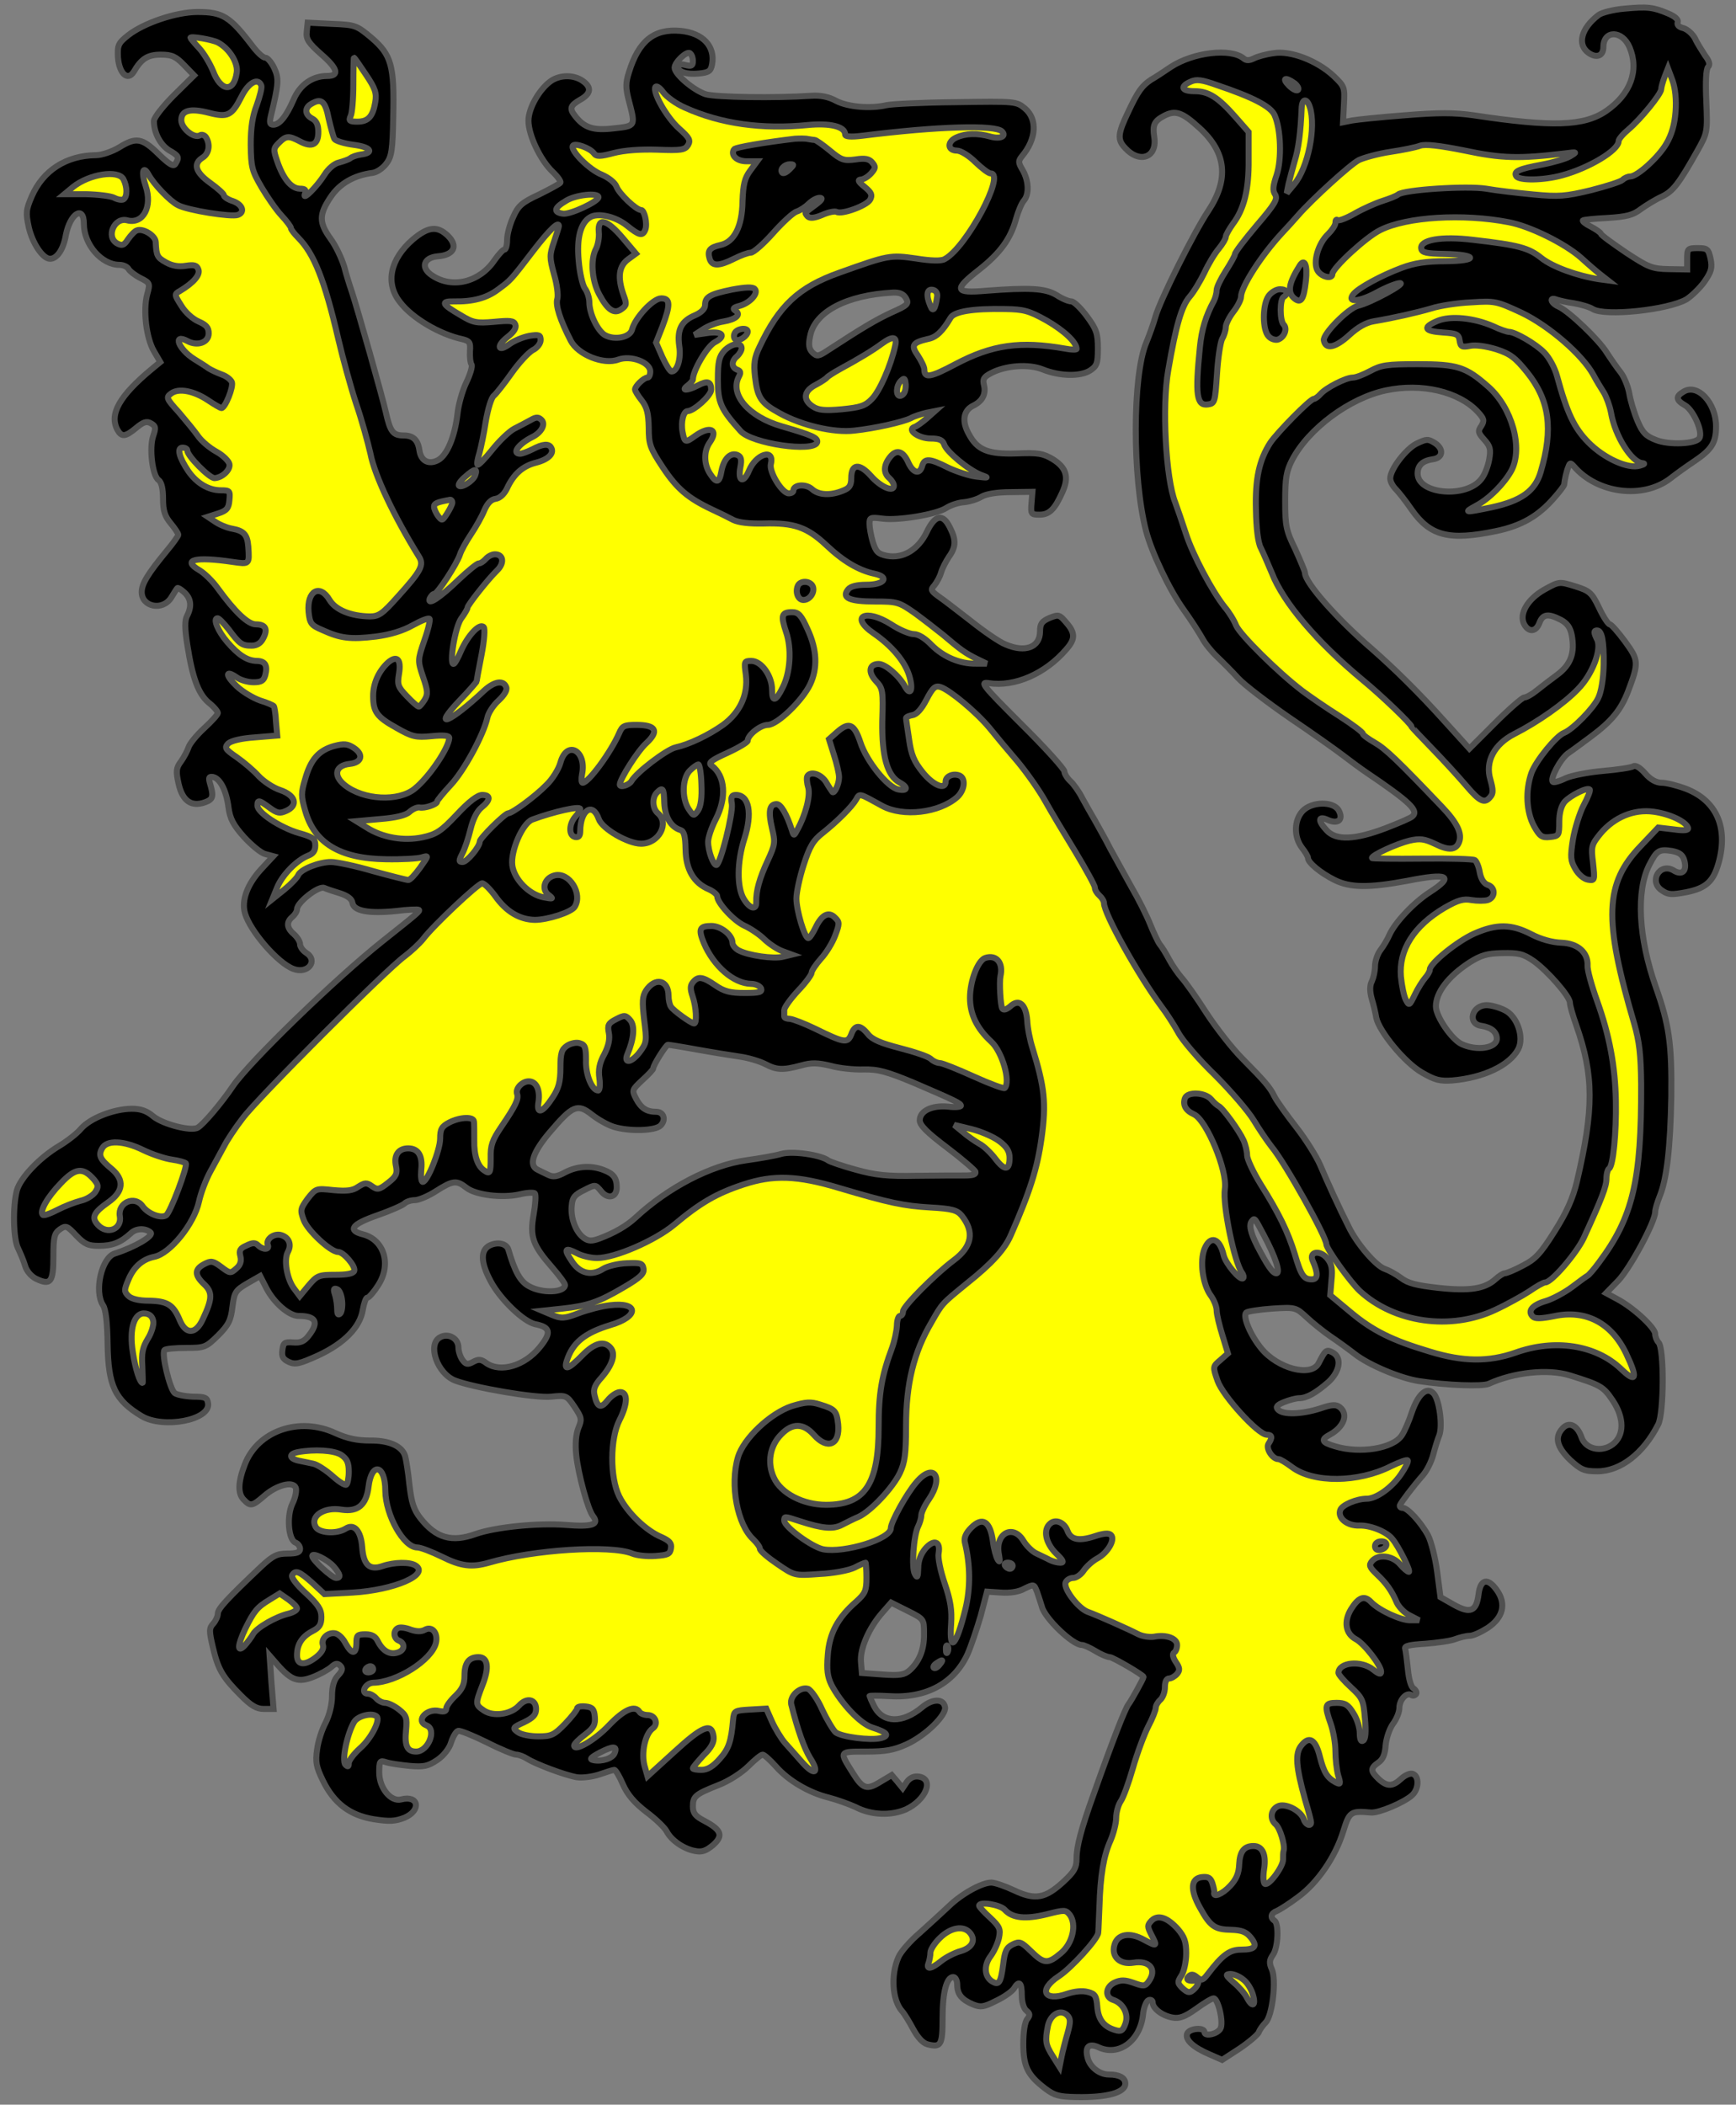 <?xml version="1.0" encoding="utf-8"?>
<svg xmlns="http://www.w3.org/2000/svg" xmlns:dc="http://purl.org/dc/elements/1.1/"
     xmlns:xl="http://www.w3.org/1999/xlink"
     xmlns:xlink="http://www.w3.org/1999/xlink"
     version="1.1"
     viewBox="38.323 61.75 288 349"
     width="288"
     height="349"
     preserveAspectRatio="xMidYMid meet"
     zoomAndPan="magnify"
     contentScriptType="application/ecmascript"
     contentStyleType="text/css">
   <rect x="38.323" y="61.75" width="288" height="349" fill="#808080" stroke="none"/>
   <defs/>
   <g stroke-opacity="1" stroke-dasharray="none" stroke="#505050" fill="#ffff00"
      fill-opacity="1">
      <title>Lion Regardant (1)</title>
      <g>
         <title>Layer 2</title>
         <g>
            <g>
               <g  id="outline-0">
                  <path
                        d="M 302.556 112.995 C 304.576 114.258 315.084 113.147 318.116 111.379 C 318.974 110.823 320.338 109.509 321.096 108.449 C 322.258 106.781 322.41 106.125 322.107 104.66 C 321.753 103.043 321.551 102.891 319.985 102.891 C 318.318 102.891 318.217 102.992 318.217 104.66 L 318.217 106.428 L 315.185 106.377 C 312.407 106.327 311.801 106.074 308.113 103.649 C 305.89 102.134 303.97 100.77 303.92 100.517 C 303.819 100.264 303.061 99.759 302.202 99.305 C 301.394 98.9 300.788 98.446 300.939 98.294 C 301.04 98.193 302.909 97.991 305.031 97.89 C 308.163 97.688 309.224 97.435 310.538 96.425 C 311.447 95.768 313.013 94.808 314.024 94.354 C 315.893 93.444 316.802 92.282 319.934 86.725 C 321.601 83.745 321.601 83.644 321.399 78.541 C 321.248 75.359 321.349 73.186 321.702 72.833 C 322.056 72.479 321.904 71.873 321.197 70.963 C 320.692 70.155 319.884 68.943 319.53 68.134 C 319.126 67.376 318.267 66.619 317.61 66.417 C 316.853 66.265 316.499 65.861 316.651 65.457 C 316.802 65.002 316.246 64.497 315.084 63.992 C 312.558 62.931 311.649 62.83 307.81 63.183 C 305.991 63.335 304.021 63.84 303.516 64.244 C 300.636 66.417 299.929 69.145 301.848 70.509 C 303.212 71.469 304.324 71.014 304.324 69.549 C 304.324 66.72 307.456 66.72 308.668 69.599 C 310.285 73.439 308.82 77.379 304.779 80.158 C 301.091 82.684 295.837 82.835 282.752 80.865 C 279.519 80.41 276.993 80.41 271.385 80.865 C 267.394 81.168 263.504 81.572 262.646 81.724 L 261.13 82.027 L 261.282 79.046 C 261.433 76.217 261.383 76.066 259.513 74.298 C 256.836 71.822 252.441 70.105 249.662 70.559 C 248.45 70.711 246.985 71.115 246.378 71.418 C 245.57 71.822 245.065 71.822 244.61 71.418 C 242.488 69.7 236.325 70.408 232.587 72.833 C 231.324 73.691 229.859 74.651 229.303 74.954 C 227.787 75.965 227.131 76.824 225.514 80.259 C 223.746 83.947 223.645 84.907 225.009 86.321 C 227.434 88.948 230.364 87.837 229.808 84.452 C 229.505 82.482 229.808 81.825 231.425 80.966 C 233.344 79.956 234.456 80.36 237.335 82.987 C 241.781 87.028 242.236 91.474 238.801 96.678 C 236.376 100.315 230.819 111.429 230.01 114.258 C 229.657 115.521 228.949 117.441 228.495 118.552 C 226.171 124.008 226.171 141.084 228.444 149.773 C 229.404 153.411 232.284 159.473 234.658 162.807 C 235.971 164.626 237.335 166.798 237.79 167.606 C 238.194 168.415 239.306 169.779 240.215 170.638 C 241.175 171.547 242.741 173.113 243.701 174.174 C 244.711 175.285 248.551 178.215 252.289 180.792 C 256.028 183.318 260.019 186.147 261.13 187.006 C 262.241 187.865 263.959 189.128 264.919 189.784 C 272.244 194.735 273.709 196.15 272.648 197.11 C 272.446 197.362 270.425 198.221 268.203 199.08 C 263.151 201 260.019 201.151 258.452 199.484 C 256.886 197.817 256.987 196.958 258.604 197.716 C 260.322 198.474 261.231 197.665 260.423 196.15 C 259.564 194.584 255.927 194.634 254.411 196.251 C 252.996 197.766 252.946 200.545 254.31 202.313 C 254.866 203.02 255.32 203.778 255.32 204.031 C 255.32 204.788 257.392 206.506 259.715 207.668 C 262.342 208.982 265.475 208.982 271.739 207.82 C 278.61 206.456 279.671 207.011 275.528 209.689 C 272.85 211.406 269.718 214.741 268.809 216.812 C 268.506 217.519 267.849 218.631 267.344 219.287 C 266.839 219.944 266.435 221.157 266.435 221.965 C 266.435 222.773 266.182 223.885 265.929 224.44 C 265.576 225.097 265.525 226.007 265.879 227.32 C 266.182 228.33 266.536 229.795 266.637 230.503 C 267.142 232.827 271.385 237.98 274.214 239.596 C 276.387 240.859 277.195 241.061 279.317 240.91 C 284.47 240.455 288.713 238.434 290.178 235.757 C 291.239 233.786 290.027 230.2 287.905 229.24 C 286.996 228.785 285.682 228.431 284.975 228.431 C 282.449 228.431 281.691 231.564 284.116 231.867 C 285.733 232.119 286.642 232.877 286.642 233.989 C 286.642 235.555 283.358 236.06 280.832 234.898 C 279.165 234.14 276.538 230.301 276.538 228.634 C 276.538 226.31 278.61 223.632 282.095 221.359 C 284.015 220.146 285.026 219.843 287.551 219.793 C 290.229 219.742 290.987 219.894 292.755 221.106 C 295.079 222.773 298.767 226.966 298.767 228.027 C 298.767 228.431 299.221 230.099 299.828 231.766 C 302.758 240.152 302.758 245.608 299.929 257.682 C 299.272 260.41 298.262 262.734 296.241 265.917 C 293.866 269.706 293.008 270.564 290.936 271.625 C 289.623 272.333 288.259 272.888 287.956 272.888 C 287.703 272.888 286.996 273.343 286.44 273.848 C 284.672 275.465 282.146 275.869 276.993 275.313 C 273.356 274.909 271.891 274.555 270.729 273.646 C 269.92 273.04 268.708 272.383 268.102 272.181 C 266.637 271.726 263.454 268.038 262.09 265.209 C 260.423 261.926 258.553 257.783 257.341 254.954 C 256.735 253.539 254.967 250.71 253.35 248.639 C 251.733 246.568 250.117 244.294 249.763 243.587 C 249.005 242.021 248.197 241.112 244.408 237.272 C 242.741 235.605 240.064 232.17 238.447 229.694 C 236.83 227.168 235.012 224.592 234.355 223.885 C 233.749 223.177 232.789 221.813 232.284 220.854 C 231.778 219.894 231.071 218.732 230.717 218.328 C 230.414 217.923 229.707 216.408 229.151 215.044 C 228.596 213.629 227.181 210.8 225.969 208.729 C 224.807 206.658 223.241 203.778 222.483 202.414 C 221.776 201 220.614 198.979 220.007 197.867 C 219.351 196.756 218.391 195.038 217.835 194.028 C 217.33 193.018 216.421 191.755 215.915 191.3 C 215.36 190.795 214.905 190.037 214.905 189.683 C 214.905 189.279 211.722 185.743 207.782 181.853 C 201.265 175.336 200.81 174.78 202.376 175.033 C 206.67 175.689 211.773 173.467 215.259 169.375 C 216.724 167.707 216.724 166.697 215.208 164.979 C 214.097 163.666 213.945 163.615 212.43 164.222 C 211.167 164.777 210.863 165.181 210.863 166.444 C 210.863 169.071 208.439 170.031 205.155 168.617 C 204.195 168.263 201.618 166.495 199.396 164.727 C 197.122 162.959 194.697 161.089 193.94 160.584 C 192.778 159.725 192.677 159.523 193.333 158.816 C 193.737 158.311 194.243 157.402 194.445 156.694 C 194.647 155.987 195.253 154.825 195.758 154.067 C 196.92 152.451 196.971 151.289 195.91 149.217 C 194.748 146.843 193.434 147.096 192.07 149.975 C 190.656 152.905 188.13 154.421 185.452 153.916 C 183.987 153.613 183.634 153.259 183.128 151.642 C 182.825 150.632 182.573 149.217 182.573 148.611 C 182.573 147.55 182.724 147.5 184.745 147.752 C 187.372 148.106 193.687 147.045 195.304 145.984 C 196.011 145.53 197.324 145.075 198.284 145.024 C 199.244 144.923 200.507 144.519 201.164 144.115 C 201.922 143.66 203.74 143.357 205.963 143.357 L 209.6 143.307 L 209.449 145.176 C 209.297 146.995 209.398 147.096 210.762 147.096 C 212.379 147.096 213.288 146.237 214.551 143.408 C 215.713 140.882 215.259 139.316 212.985 137.901 C 211.369 136.941 210.56 136.79 206.973 136.941 C 202.225 137.093 200.457 136.386 199.042 133.708 C 197.88 131.637 198.133 129.869 199.699 129.06 C 201.315 128.303 201.922 127.09 201.568 125.625 C 201.315 124.615 201.517 124.261 202.78 123.604 C 205.205 122.341 208.994 122.089 211.268 122.998 C 214.147 124.16 217.532 124.21 219.149 123.2 C 220.311 122.442 220.462 121.988 220.462 119.512 C 220.462 117.037 220.209 116.33 218.643 114.208 C 217.633 112.844 216.471 111.732 216.067 111.732 C 215.612 111.732 214.501 111.278 213.591 110.671 C 211.722 109.56 209.146 109.408 201.922 109.964 C 196.668 110.419 196.465 109.813 200.81 106.428 C 204.245 103.7 205.963 101.376 206.872 98.092 C 207.226 96.829 207.782 95.465 208.186 95.01 C 209.095 93.95 208.994 91.727 207.984 89.959 C 207.226 88.696 207.226 88.443 207.883 87.635 C 210.257 84.806 210.459 81.522 208.388 79.754 C 206.923 78.541 206.872 78.541 196.87 78.693 C 191.363 78.743 186.21 78.996 185.351 79.198 C 182.724 79.804 179.036 79.501 177.066 78.491 C 175.803 77.783 174.389 77.531 172.924 77.632 C 166.912 78.036 157.111 77.884 155.393 77.379 C 153.373 76.723 150.241 74.045 150.241 72.984 C 150.241 72.075 152.211 70.206 152.766 70.559 C 153.07 70.761 153.272 71.317 153.272 71.873 C 153.272 72.681 153.019 72.782 152.009 72.529 C 151.251 72.327 150.746 72.428 150.746 72.732 C 150.746 73.641 152.16 74.146 154.232 73.944 C 155.899 73.792 156.252 73.54 156.454 72.428 C 157.01 69.448 154.939 67.225 151.251 66.871 C 146.856 66.467 144.279 68.488 142.663 73.742 C 142.107 75.46 142.107 76.318 142.612 78.289 C 143.774 82.734 143.825 82.633 140.137 83.037 C 136.752 83.442 135.236 82.936 133.721 80.966 C 132.761 79.754 132.912 79.248 134.58 78.289 C 136.398 77.278 136.499 76.217 134.984 75.156 C 133.519 74.146 131.346 74.146 129.831 75.106 C 127.861 76.419 125.991 79.653 125.991 81.774 C 125.991 84.149 127.962 88.291 129.982 90.211 C 130.841 91.019 131.397 91.828 131.296 92.03 C 131.195 92.232 129.578 93.091 127.76 94 C 124.93 95.314 124.274 95.869 123.465 97.738 C 122.91 98.9 122.455 100.618 122.455 101.477 C 122.455 102.386 122.253 103.144 122 103.144 C 121.748 103.144 121.04 103.952 120.384 104.862 C 117.908 108.55 113.362 109.661 110.027 107.438 C 108.057 106.175 108.562 104.458 110.937 104.255 C 113.614 104.053 114.372 102.588 112.654 100.871 C 110.886 99.153 109.371 99.305 106.794 101.477 C 103.056 104.71 102.197 108.701 104.672 111.833 C 106.643 114.46 111.24 117.188 115.029 117.997 C 116.241 118.3 116.393 118.552 116.292 119.967 C 116.241 120.876 116.342 121.887 116.544 122.19 C 116.746 122.442 116.342 123.806 115.685 125.17 C 115.029 126.534 114.372 128.858 114.22 130.374 C 113.766 134.163 112.503 137.244 110.987 138.053 C 109.472 138.861 108.158 138.204 107.905 136.436 C 107.653 134.668 106.845 133.961 105.278 133.961 C 103.51 133.961 103.056 133.304 102.348 130.172 C 101.793 127.646 97.6 112.844 96.64 109.964 C 96.337 109.105 95.781 107.337 95.427 105.973 C 95.023 104.609 94.013 102.487 93.154 101.325 C 91.234 98.648 91.234 97.334 93.154 94.455 C 94.669 92.181 97.044 90.817 100.176 90.413 C 100.833 90.312 101.843 89.655 102.399 88.898 C 103.308 87.736 103.46 86.624 103.561 81.067 C 103.763 72.63 103.258 70.862 99.974 68.033 C 97.499 65.962 97.296 65.861 93.406 65.709 L 89.365 65.507 L 89.213 66.972 C 89.062 68.235 89.466 68.842 91.689 70.812 C 94.366 73.136 94.669 74.348 92.598 74.348 C 90.173 74.348 88.102 75.763 87.041 78.238 C 85.829 81.017 84.717 82.431 83.656 82.431 C 83.101 82.431 83 82.078 83.252 81.017 C 84.566 75.611 84.616 74.752 83.808 73.035 C 83.353 72.075 82.696 71.317 82.343 71.317 C 81.939 71.317 81.029 70.458 80.221 69.397 C 76.432 64.446 75.27 63.739 71.077 63.739 C 67.541 63.739 62.186 65.558 59.609 67.579 C 57.942 68.892 57.791 69.246 57.892 71.266 C 58.094 73.944 59.508 75.257 60.519 73.641 C 61.782 71.469 62.842 70.812 65.015 70.812 C 66.833 70.812 67.49 71.115 68.854 72.529 L 70.521 74.247 L 67.187 77.531 C 65.368 79.35 63.853 81.269 63.853 81.825 C 63.853 83.745 64.914 85.765 66.379 86.675 C 67.995 87.584 68.096 87.837 67.44 88.898 C 67.137 89.453 66.429 89.049 64.611 87.281 C 61.883 84.604 60.872 84.452 58.043 86.22 C 56.932 86.877 55.214 87.483 54.254 87.483 C 49.303 87.534 45.464 90.009 43.595 94.303 C 42.635 96.526 42.584 97.031 43.089 99.406 C 43.696 102.083 45.413 104.66 46.626 104.66 C 47.788 104.66 48.849 103.094 49.253 100.719 C 49.96 97.132 52.233 95.718 52.233 98.85 C 52.233 102.285 55.164 105.67 58.144 105.67 C 58.75 105.67 59.458 105.973 59.66 106.377 C 59.862 106.731 60.771 107.438 61.68 107.893 C 63.196 108.651 63.247 108.752 62.741 110.57 C 62.034 113.197 62.59 117.795 63.853 119.967 L 64.914 121.786 L 63.499 122.948 C 58.144 127.393 56.427 130.424 57.791 133.001 C 58.498 134.264 59.104 134.213 60.923 132.698 C 62.085 131.738 62.64 131.536 63.348 131.94 C 64.156 132.395 64.206 132.647 63.752 134.011 C 63.045 135.981 63.6 140.629 64.611 141.336 C 65.116 141.69 65.368 142.751 65.368 144.469 C 65.368 146.439 65.671 147.348 66.631 148.51 C 67.339 149.369 67.894 150.177 67.894 150.43 C 67.894 150.632 67.036 151.844 65.975 153.107 C 62.842 156.896 61.832 158.564 61.832 159.928 C 61.832 162.403 65.318 163.11 66.732 160.837 C 67.187 160.079 67.642 159.372 67.743 159.271 C 67.844 159.17 68.349 159.473 68.905 159.978 C 70.016 160.988 70.168 162.302 69.359 163.868 C 68.955 164.626 68.955 165.939 69.41 168.768 C 70.269 174.224 71.229 176.801 72.946 178.266 C 73.805 178.923 74.462 179.731 74.462 179.984 C 74.462 180.236 73.451 181.348 72.188 182.51 C 70.976 183.621 69.814 185.036 69.612 185.642 C 69.41 186.248 68.854 187.309 68.349 188.016 C 67.541 189.077 67.49 189.633 67.945 191.704 C 68.602 194.584 70.067 195.594 72.34 194.786 C 73.704 194.281 73.805 193.826 73.148 191.603 C 72.896 190.694 72.997 190.492 73.654 190.593 C 74.866 190.845 75.876 192.866 76.23 195.645 C 76.483 197.514 77.038 198.575 78.806 200.545 C 80.069 201.909 81.636 203.222 82.343 203.374 L 83.656 203.728 L 81.636 205.9 C 79.362 208.375 78.352 211.053 78.958 213.175 C 79.817 216.155 84.414 221.46 86.991 222.42 C 89.415 223.329 91.184 221.056 89.112 219.742 C 88.557 219.389 88.102 218.732 88.102 218.328 C 88.102 217.873 87.647 217.166 87.092 216.661 C 85.879 215.65 85.778 214.64 86.839 213.781 C 87.243 213.427 87.597 212.872 87.597 212.518 C 87.597 211.406 91.133 208.628 92.093 208.982 C 92.548 209.184 93.76 209.588 94.771 209.891 C 95.983 210.295 96.69 210.8 96.791 211.457 C 96.993 212.821 99.519 213.276 104.016 212.821 C 105.935 212.568 107.653 212.518 107.804 212.619 C 108.057 212.821 107.703 213.124 101.843 217.772 C 94.013 223.986 79.766 237.777 76.988 241.819 C 75.119 244.598 72.087 248.184 71.128 248.74 C 70.067 249.397 65.368 248.184 63.752 246.871 C 62.691 245.962 61.68 245.608 60.215 245.608 C 57.285 245.608 53.345 247.124 51.779 248.892 C 51.071 249.75 49.404 251.013 48.141 251.771 C 44.908 253.691 41.725 257.025 41.119 259.147 C 40.412 261.825 40.513 267.18 41.321 268.746 C 41.675 269.503 42.231 270.766 42.483 271.625 C 42.736 272.535 43.494 273.393 44.302 273.798 C 46.727 274.96 47.182 274.353 47.182 270.16 C 47.182 266.877 47.333 266.27 48.242 265.614 C 49.253 264.906 49.455 265.007 50.97 266.624 C 52.334 268.038 52.941 268.342 54.709 268.342 C 56.982 268.342 58.346 267.786 60.013 266.27 C 60.872 265.411 62.438 265.361 63.297 266.119 C 63.903 266.674 60.721 268.544 57.386 269.605 C 55.164 270.261 53.901 275.919 55.416 278.193 C 55.871 278.85 56.123 281.072 56.174 284.609 C 56.275 291.58 57.386 293.904 61.832 296.582 C 65.419 298.704 73.249 297.238 72.845 294.46 C 72.694 293.5 72.391 293.349 70.319 293.349 C 69.056 293.298 67.692 293.045 67.288 292.742 C 66.48 292.035 65.065 286.175 65.621 285.619 C 65.773 285.417 67.44 285.265 69.208 285.265 C 72.29 285.265 72.492 285.164 74.512 283.194 C 76.23 281.477 76.634 280.668 76.887 278.445 C 77.19 276.02 77.392 275.717 79.362 274.555 L 81.484 273.343 L 82.494 275.313 C 83.757 277.789 86.283 279.961 87.849 279.961 C 90.729 279.961 91.285 280.971 89.567 283.194 C 88.809 284.205 88.153 284.457 86.94 284.356 C 85.526 284.255 85.323 284.407 85.172 285.619 C 85.02 286.731 85.273 287.135 86.233 287.589 C 87.294 288.095 88.051 287.892 91.083 286.528 C 95.427 284.508 98.054 281.83 98.509 278.951 C 98.711 277.839 99.014 276.93 99.267 276.93 C 99.519 276.93 100.328 276.02 101.035 274.909 C 103.308 271.474 102.096 267.331 98.509 266.422 C 95.932 265.765 96.69 264.755 100.883 263.29 C 103.056 262.532 105.127 261.623 105.43 261.319 C 105.733 261.016 106.491 260.764 107.148 260.764 C 107.754 260.764 109.371 260.107 110.684 259.248 C 113.463 257.48 114.069 257.429 115.685 258.692 C 117.201 259.905 121.596 260.461 124.526 259.804 C 125.739 259.501 126.901 259.45 127.052 259.652 C 127.254 259.854 127.153 261.42 126.85 263.138 C 126.193 266.877 126.699 268.24 129.982 271.979 C 131.094 273.242 132.054 274.555 132.054 274.808 C 132.054 276.122 128.214 276.273 126.042 275.01 C 124.627 274.252 123.718 272.585 122.657 268.948 C 122.354 267.988 120.99 267.634 119.626 268.24 C 118.009 268.998 118.009 271.019 119.727 274.202 C 121.293 277.182 125.183 280.921 127.103 281.325 C 129.679 281.83 129.831 282.74 127.861 285.164 C 125.335 288.246 121.394 289.408 119.02 287.791 C 118.161 287.135 117.706 287.084 116.797 287.589 C 115.888 288.095 115.584 287.993 115.029 287.236 C 114.675 286.731 114.372 285.821 114.372 285.164 C 114.372 283.699 112.705 282.74 111.341 283.497 C 109.168 284.659 110.836 289.509 113.816 290.671 C 116.797 291.833 127.305 293.652 129.78 293.349 C 132.256 293.096 132.357 293.146 133.62 295.016 C 134.832 296.834 134.883 297.087 134.276 298.552 C 133.872 299.562 133.721 301.179 133.923 303.048 C 134.226 306.079 135.843 312.091 136.701 313.152 C 137.813 314.567 136.55 314.971 132.155 314.617 C 127.557 314.263 120.485 314.971 117.201 316.133 C 113.261 317.547 110.684 316.789 108.108 313.556 C 106.946 312.091 106.592 310.929 106.238 307.898 C 106.036 305.827 105.683 303.705 105.531 303.2 C 105.026 301.533 102.854 300.573 99.671 300.623 C 97.549 300.623 95.932 300.27 94.013 299.411 C 88.001 296.582 81.029 299.007 78.908 304.665 C 77.796 307.544 77.746 309.464 78.806 310.474 C 79.867 311.586 80.221 311.485 82.141 309.818 C 84.212 307.999 86.94 307.292 87.395 308.454 C 87.546 308.908 87.344 310.07 86.839 311.081 C 85.829 313.203 86.182 317.092 87.344 317.547 C 87.748 317.699 88.102 318.153 88.102 318.608 C 88.102 319.164 87.546 319.366 86.031 319.366 C 84.263 319.366 83.606 319.719 81.686 321.488 C 76.028 326.843 74.462 328.51 74.462 329.318 C 74.462 329.773 74.108 330.531 73.704 330.985 C 72.997 331.743 72.997 332.198 73.654 334.976 C 74.512 338.614 75.27 339.877 78.301 342.908 C 79.968 344.575 80.878 345.131 82.09 345.131 L 83.707 345.131 L 83.353 340.735 L 83.05 336.29 L 84.414 337.856 C 86.687 340.432 87.849 340.786 90.274 339.826 C 91.436 339.371 92.8 338.614 93.305 338.159 C 93.962 337.553 94.316 337.502 94.771 337.957 C 95.225 338.412 95.124 338.816 94.366 339.624 C 93.71 340.331 93.406 341.443 93.406 343.009 C 93.406 344.423 92.952 346.192 92.346 347.404 C 91.739 348.515 91.083 350.536 90.931 351.85 C 90.628 353.921 90.78 354.729 91.891 357.003 C 93.71 360.741 96.337 362.762 100.328 363.419 C 102.955 363.823 103.864 363.772 105.43 363.166 C 108.259 361.954 107.804 359.377 104.874 360.135 C 103.157 360.589 101.237 358.215 101.237 355.689 C 101.237 353.769 101.338 353.618 102.399 353.971 C 103.005 354.174 104.773 354.426 106.289 354.578 C 108.613 354.78 109.32 354.628 110.836 353.618 C 111.897 352.911 112.856 351.698 113.159 350.688 C 113.463 349.728 113.968 348.869 114.321 348.768 C 114.625 348.667 116.746 349.526 119.02 350.637 C 121.293 351.799 123.516 352.709 123.971 352.709 C 124.375 352.709 125.183 353.012 125.739 353.365 C 127.153 354.275 132.003 356.093 133.973 356.447 C 134.883 356.598 136.55 356.396 137.762 355.992 C 138.924 355.588 140.036 355.234 140.238 355.234 C 140.44 355.234 141.097 356.295 141.652 357.609 C 142.41 359.327 143.521 360.64 145.542 362.206 C 147.108 363.368 148.624 364.833 148.927 365.439 C 149.685 366.904 151.706 368.319 153.575 368.673 C 154.787 368.925 155.444 368.673 156.606 367.713 C 158.374 366.147 158.02 365.187 155.141 363.671 C 153.676 362.913 153.272 362.408 153.272 361.297 C 153.272 359.63 153.676 359.276 157.515 357.76 C 159.233 357.104 161.405 355.689 162.466 354.628 C 163.527 353.567 164.588 352.709 164.841 352.709 C 165.093 352.709 166.053 353.567 167.013 354.628 C 169.084 357.003 172.519 359.023 175.803 359.832 C 177.167 360.185 179.137 360.893 180.249 361.398 C 182.876 362.762 186.109 362.863 188.585 361.802 C 191.969 360.236 193.384 356.7 190.706 356.346 C 189.949 356.245 189.292 356.548 188.787 357.205 L 188.079 358.266 L 187.17 357.154 L 186.261 356.093 L 184.391 357.205 C 182.118 358.619 181.461 358.417 179.794 355.74 C 177.521 352.102 177.47 352.203 182.017 352.203 C 185.25 352.203 186.614 351.951 188.736 350.991 C 191.919 349.526 195.354 346.141 195.101 344.827 C 194.849 343.362 192.98 343.413 191.262 344.878 C 188.029 347.556 184.796 347.505 183.331 344.676 C 182.926 343.817 182.573 343.059 182.573 343.009 C 182.573 342.908 184.038 342.908 185.806 343.009 C 191.919 343.413 196.617 340.887 198.84 336.037 C 199.396 334.774 200.355 331.945 201.012 329.722 L 202.073 325.681 L 204.397 325.832 C 205.862 325.933 207.327 325.731 208.287 325.176 C 209.853 324.418 209.853 324.418 210.358 325.681 C 210.611 326.388 210.964 327.499 211.167 328.156 C 211.621 330.076 216.269 334.522 217.785 334.522 C 218.138 334.522 219.149 334.976 220.058 335.532 C 220.967 336.088 222.028 336.542 222.432 336.542 C 222.938 336.542 228.04 339.523 228.04 339.826 C 228.04 340.079 225.969 343.817 225.565 344.322 L 225.565 344.322 C 225.009 344.979 222.887 350.435 219.755 359.276 C 217.684 365.035 216.926 367.915 216.926 369.885 C 216.926 371.451 216.572 372.108 214.703 373.825 C 211.722 376.553 210.055 376.857 206.62 375.24 C 205.104 374.533 203.387 373.926 202.78 373.926 C 201.214 373.926 197.83 375.796 195.708 377.867 C 194.647 378.877 192.475 380.848 190.908 382.262 C 189.292 383.626 187.726 385.445 187.372 386.304 C 186.059 389.284 186.362 393.376 187.928 395.195 C 188.332 395.599 189.14 396.963 189.797 398.176 L 189.797 398.176 C 190.555 399.59 191.414 400.55 192.222 400.752 C 194.445 401.308 194.697 400.853 194.697 396.357 C 194.697 392.113 195.354 389.587 196.465 389.587 C 196.819 389.587 197.122 390.143 197.122 390.85 C 197.122 392.416 197.83 393.326 199.749 394.134 C 201.012 394.639 201.517 394.589 203.589 393.528 C 204.902 392.922 206.216 391.962 206.519 391.507 C 207.378 390.093 207.832 390.446 207.832 392.568 C 207.832 393.68 208.135 394.791 208.59 395.145 C 209.196 395.65 209.247 395.902 208.742 396.559 C 208.338 397.014 208.085 398.681 208.085 400.651 C 208.085 404.39 208.792 405.855 211.722 408.077 C 213.238 409.239 214.046 409.441 216.875 409.492 C 222.028 409.593 225.009 408.734 225.009 407.269 C 225.009 406.309 224.049 405.754 222.281 405.754 C 220.715 405.754 219.098 404.491 218.744 402.925 C 218.29 401.106 218.997 400.5 220.614 401.257 C 223.948 402.773 227.434 400.196 227.939 395.902 C 228.04 394.69 228.495 393.578 228.848 393.427 C 229.252 393.275 229.556 393.477 229.556 393.831 C 229.556 394.791 231.122 396.003 232.839 396.307 C 234.001 396.509 234.86 396.205 236.78 394.841 C 238.093 393.882 239.356 393.124 239.659 393.124 C 240.417 393.124 241.377 397.266 240.771 398.176 C 240.215 399.085 238.144 399.489 238.144 398.731 C 238.144 397.873 235.618 398.075 235.264 398.984 C 234.911 399.994 236.275 401.257 239.003 402.419 L 241.074 403.329 L 243.953 401.459 C 245.52 400.399 246.934 399.186 247.136 398.782 C 247.288 398.327 247.793 397.62 248.298 397.115 C 249.41 396.003 250.117 390.042 249.309 388.274 C 248.854 387.264 248.904 386.758 249.511 385.9 C 250.369 384.687 250.521 380.747 249.763 380.241 C 249.005 379.736 249.157 378.978 250.167 378.625 C 250.622 378.423 252.239 377.412 253.704 376.301 C 256.886 373.977 259.867 369.683 261.18 365.389 C 262.191 362.156 262.393 362.004 265.778 362.307 C 267.091 362.408 271.284 360.64 272.598 359.428 C 273.709 358.417 273.81 356.295 272.699 355.891 C 272.295 355.74 271.436 356.093 270.779 356.7 C 269.365 358.013 268.455 358.063 267.041 356.75 C 265.677 355.437 265.626 354.982 266.99 354.022 C 267.748 353.517 268.102 352.658 268.203 351.142 C 268.304 349.98 268.859 348.364 269.415 347.606 C 270.021 346.798 270.476 345.636 270.476 344.979 C 270.476 343.615 271.638 342.352 272.446 342.807 C 272.699 343.009 273.053 342.908 273.255 342.655 C 273.406 342.403 273.204 341.998 272.85 341.746 C 272.396 341.493 272.042 340.18 271.891 338.563 C 271.739 337.048 271.537 335.481 271.436 335.128 C 271.284 334.673 272.244 334.471 274.77 334.32 C 276.74 334.168 278.963 333.865 279.721 333.562 C 280.529 333.259 281.59 333.006 282.146 333.006 C 282.702 333.006 284.015 332.4 285.127 331.693 C 287.703 329.975 288.259 327.702 286.642 325.428 C 285.127 323.306 283.914 323.609 283.611 326.135 C 283.257 328.964 282.247 329.369 279.519 327.853 L 277.296 326.59 L 276.74 322.346 C 276.437 320.023 275.73 317.295 275.225 316.335 C 274.012 314.112 271.84 311.788 271.032 311.788 C 270.678 311.788 270.476 311.586 270.577 311.333 C 270.779 310.828 272.85 308.1 274.416 306.332 C 275.023 305.625 275.781 304.16 276.084 302.998 C 276.387 301.836 276.841 300.371 277.094 299.764 C 277.7 298.198 277.094 293.753 276.134 292.793 C 275.023 291.631 273.608 292.894 272.547 295.925 C 272.093 297.34 271.335 299.108 270.88 299.764 C 269.466 301.937 263.959 302.846 259.816 301.583 C 257.543 300.926 257.392 300.472 259.008 299.613 C 261.282 298.35 262.039 296.279 260.625 295.117 C 259.968 294.611 259.362 294.611 257.291 295.319 C 254.259 296.279 251.228 296.38 250.369 295.521 C 249.915 295.066 250.117 294.763 251.329 294.258 C 252.188 293.904 253.35 293.601 253.855 293.601 C 255.118 293.601 256.684 292.692 258.756 290.873 C 260.625 289.105 260.978 286.882 259.412 286.023 C 258.351 285.468 258.2 285.619 257.088 287.791 C 255.876 290.166 250.268 288.701 247.54 285.316 C 245.722 283.093 244.459 280.011 245.065 279.405 C 245.317 279.203 247.237 278.9 249.359 278.748 C 253.249 278.496 253.3 278.546 255.068 280.163 C 256.028 281.072 257.796 282.487 258.958 283.295 C 260.17 284.103 262.039 285.468 263.151 286.326 C 265.424 288.095 270.678 290.317 273.76 290.772 C 278.357 291.479 284.217 291.681 285.278 291.227 C 289.471 289.307 295.129 288.701 298.716 289.812 C 303.92 291.429 304.324 291.681 305.89 294.005 C 307.81 296.885 307.81 299.815 305.839 301.28 C 303.97 302.644 301.343 302.038 300.686 300.068 C 299.979 298.047 298.615 297.441 297.554 298.603 C 296.19 300.068 296.594 301.684 298.767 303.806 C 300.585 305.473 301.141 305.726 303.313 305.726 C 307.153 305.726 310.992 302.745 313.417 297.946 C 314.377 296.127 314.428 285.316 313.468 284.356 C 313.165 284.053 312.912 283.396 312.912 282.942 C 312.912 281.931 309.325 278.597 306.648 277.182 L 304.779 276.172 L 306.799 274.101 C 308.769 272.029 312.912 264.351 312.912 262.734 C 312.912 262.279 313.266 261.117 313.67 260.107 C 314.832 257.278 315.438 252.074 315.59 243.587 C 315.691 234.847 315.236 231.665 313.013 225.4 C 310.134 217.216 309.729 209.487 311.952 205.142 C 313.165 202.768 313.569 202.515 315.741 202.869 C 317.004 203.121 317.509 203.526 317.762 204.485 C 318.217 206.203 317.358 206.961 315.994 206.102 C 313.67 204.687 311.75 207.971 314.074 209.436 C 315.084 210.144 315.691 210.144 318.116 209.689 C 321.349 209.032 322.561 207.921 323.42 204.89 C 325.087 199.029 323.117 194.533 318.065 192.563 C 316.6 192.007 314.781 191.552 314.024 191.552 C 313.114 191.552 312.154 191.047 311.245 189.986 C 310.437 189.077 309.679 188.572 309.275 188.824 C 308.972 189.027 306.698 189.38 304.324 189.582 C 301.899 189.784 299.07 190.34 298.059 190.795 C 297.049 191.3 296.089 191.552 295.938 191.401 C 295.432 190.896 297.15 187.663 298.413 186.703 C 299.171 186.197 300.838 184.934 302.151 183.975 C 305.637 181.398 307.203 179.529 308.416 176.397 C 310.235 171.597 310.184 171.244 307.911 168.112 C 306.749 166.546 305.637 165.283 305.385 165.283 C 305.132 165.283 304.324 164.07 303.617 162.555 C 302.404 160.029 302.05 159.725 299.626 158.968 C 296.999 158.159 296.999 158.159 294.523 159.523 C 291.745 161.089 290.279 163.565 291.189 165.283 C 291.947 166.647 293.159 166.546 293.715 165.03 C 294.271 163.565 295.18 163.464 297.251 164.525 C 298.312 165.08 298.817 165.788 299.07 167.051 C 299.626 170.031 298.918 171.951 296.695 173.618 C 295.584 174.427 294.018 175.639 293.26 176.245 C 292.452 176.902 291.543 177.407 291.189 177.407 C 290.886 177.407 288.663 179.327 286.339 181.651 L 282.095 185.894 L 278.155 181.55 C 273.709 176.599 269.617 172.608 265.879 169.324 C 260.069 164.323 254.815 158.361 254.815 156.745 C 254.815 156.492 254.057 154.724 253.198 152.804 C 251.683 149.723 251.531 148.914 251.531 144.822 C 251.531 141.033 251.733 139.871 252.693 138.002 C 255.421 132.799 262.241 127.747 268.253 126.484 C 274.164 125.221 280.378 126.686 283.51 130.071 C 284.52 131.182 284.621 131.485 284.066 132.395 C 283.459 133.253 283.56 133.557 284.571 134.668 C 285.531 135.729 285.682 136.234 285.379 137.952 C 285.177 139.063 284.621 140.528 284.066 141.185 C 281.59 144.418 273.507 143.711 273.507 140.276 C 273.507 138.912 274.315 138.154 276.033 137.901 C 277.7 137.699 277.902 136.234 276.387 135.224 C 275.225 134.516 275.023 134.516 273.406 135.274 C 271.587 136.133 268.96 139.568 268.96 141.084 C 268.96 141.589 269.365 142.347 269.87 142.852 C 270.324 143.307 271.537 144.822 272.497 146.237 C 275.578 150.632 278.711 151.44 286.491 149.824 C 290.684 148.965 293.513 147.348 296.14 144.317 C 297.049 143.307 297.756 142.347 297.807 142.145 C 297.908 141.235 298.211 139.871 298.514 139.164 C 298.767 138.457 298.868 138.457 299.423 139.063 C 303.313 143.61 310.891 144.57 315.438 141.084 C 316.398 140.326 318.166 139.063 319.379 138.255 C 322.309 136.285 323.016 135.173 323.016 132.445 C 323.016 128.505 319.884 125.221 317.56 126.736 C 316.297 127.494 316.347 128.1 317.863 128.959 C 319.277 129.768 320.894 133.456 320.237 134.415 C 319.682 135.375 315.185 135.577 313.064 134.718 C 311.346 134.062 310.79 133.456 309.982 131.536 C 309.426 130.222 308.82 128.202 308.618 126.989 C 308.416 125.827 307.759 124.21 307.153 123.453 C 306.547 122.695 305.536 121.23 304.88 120.219 C 303.617 118.148 298.666 113.399 296.897 112.591 C 295.584 112.035 295.281 110.924 296.544 111.429 C 296.999 111.581 298.262 111.884 299.423 112.035 C 300.585 112.237 302 112.642 302.556 112.995 Z M 188.635 111.227 L 188.635 111.227 C 189.14 112.136 188.888 112.389 186.261 113.551 C 183.634 114.763 181.36 116.127 175.854 119.714 C 174.086 120.876 173.883 120.927 173.126 120.219 C 172.519 119.613 172.418 118.906 172.722 117.491 C 173.479 113.45 178.784 110.671 186.463 110.267 C 187.625 110.217 188.231 110.52 188.635 111.227 Z M 154.029 235.807 L 154.029 235.807 C 156.555 236.262 159.738 236.767 161.102 236.969 C 162.517 237.171 164.335 237.727 165.245 238.182 C 167.164 239.192 168.175 239.243 171.206 238.434 C 172.974 237.929 173.984 237.98 176.106 238.485 C 177.521 238.889 179.996 239.142 181.562 239.091 C 183.937 239.04 185.351 239.394 189.949 241.314 C 196.769 244.244 197.728 244.699 197.728 245.103 C 197.728 245.305 196.769 245.406 195.607 245.254 C 192.929 245.002 190.908 245.962 190.908 247.528 C 190.908 248.336 192.121 249.548 195.405 252.024 C 197.931 253.944 200.052 255.762 200.153 256.065 C 200.254 256.52 199.699 256.672 198.385 256.672 C 197.324 256.672 193.737 256.672 190.403 256.722 C 185.503 256.823 183.583 256.621 180.299 255.712 C 178.077 255.106 176.056 254.398 175.753 254.196 C 174.49 253.236 169.791 252.58 167.973 253.085 C 166.962 253.388 164.335 253.843 162.163 254.146 C 156.252 254.954 149.18 258.642 143.774 263.643 C 142.258 265.058 140.187 266.22 137.762 267.129 C 136.499 267.584 135.944 267.584 135.186 267.028 C 133.872 266.119 132.963 263.744 133.165 261.724 C 133.266 260.309 133.67 259.854 135.236 259.097 C 137.106 258.137 137.106 258.137 138.065 259.299 C 139.177 260.663 140.642 260.309 140.642 258.642 C 140.642 257.076 140.086 256.369 138.47 255.762 C 136.398 254.954 134.074 255.106 132.054 256.166 C 130.74 256.874 130.083 256.975 129.275 256.571 C 128.719 256.318 127.911 255.914 127.507 255.712 C 125.991 255.005 126.699 252.832 129.528 249.498 C 133.317 245.052 134.125 244.699 136.499 246.568 C 137.51 247.376 139.126 248.285 140.086 248.589 C 142.612 249.397 147.007 249.296 147.917 248.387 C 148.876 247.427 148.422 246.113 147.209 246.113 C 145.593 246.113 144.683 245.507 143.875 243.991 C 143.117 242.526 143.168 242.476 144.885 240.859 C 145.896 239.95 146.704 239.091 146.704 238.889 C 146.704 238.333 148.826 234.999 149.129 234.999 C 149.331 234.999 151.554 235.353 154.029 235.807 Z M 188.888 328.863 L 188.888 328.863 C 191.616 330.227 191.616 330.227 191.616 332.652 C 191.666 335.229 190.858 337.25 189.241 338.715 C 188.382 339.472 187.625 339.624 184.745 339.422 L 181.31 339.169 L 181.158 337.351 C 180.956 335.178 182.472 331.693 184.695 329.167 L 186.16 327.499 L 188.888 328.863 Z M 247.995 266.573 L 247.995 266.573 C 249.864 270.059 250.824 272.888 250.066 272.888 C 249.46 272.888 248.652 271.726 246.884 268.342 C 245.722 266.018 245.469 264.755 246.075 264.148 C 246.479 263.694 246.479 263.694 247.995 266.573 Z M 93.71 321.538 L 93.71 321.538 C 94.821 322.852 94.922 323.407 94.063 323.407 C 93.406 323.407 90.123 320.427 90.123 319.77 C 90.123 319.113 92.699 320.376 93.71 321.538 Z M 100.227 338.563 L 100.227 338.563 C 100.227 338.816 99.873 339.068 99.418 339.068 C 99.014 339.068 98.812 338.816 98.964 338.563 C 99.115 338.26 99.469 338.058 99.772 338.058 C 100.025 338.058 100.227 338.26 100.227 338.563 Z M 140.288 352.456 L 140.288 352.456 C 139.985 353.315 138.166 353.921 136.752 353.618 C 136.045 353.466 136.348 353.163 137.863 352.355 C 140.036 351.243 140.793 351.243 140.288 352.456 Z"
                        fill="black"/>
               </g>
            </g>
            <g>
               <path d="M 74.462 68.791 C 76.382 69.801 77.847 72.176 77.594 73.792 C 77.139 77.127 74.967 76.975 73.654 73.489 C 73.148 72.277 72.138 70.559 71.33 69.7 C 70.572 68.892 69.915 68.084 69.915 68.033 C 69.915 67.68 73.603 68.336 74.462 68.791 Z"/>
            </g>
            <g>
               <path d="M 99.014 74.096 C 100.58 76.419 100.833 77.177 100.58 78.693 C 100.176 81.067 99.418 81.926 97.6 81.926 C 96.337 81.926 96.135 81.774 96.488 81.017 C 96.741 80.562 96.943 78.188 96.943 75.712 C 96.943 73.287 96.993 71.317 97.044 71.317 C 97.145 71.317 98.004 72.58 99.014 74.096 Z"/>
            </g>
            <g>
               <path d="M 316.297 80.259 C 316.145 82.381 315.64 84.098 314.781 85.563 C 313.468 87.837 309.931 91.019 308.769 91.019 C 308.365 91.019 307.81 91.272 307.507 91.575 C 307.203 91.878 304.829 92.636 302.253 93.293 C 298.059 94.303 296.948 94.404 292.704 94 C 290.077 93.747 286.541 93.343 284.874 93.04 C 281.691 92.535 271.284 93.192 270.274 94 C 269.971 94.253 268.809 94.707 267.697 95.061 C 266.586 95.415 264.515 96.324 263.1 97.132 C 261.686 97.941 260.372 98.446 260.221 98.244 C 260.019 98.092 259.867 98.244 259.867 98.698 C 259.867 99.103 259.311 99.911 258.655 100.568 C 256.987 102.134 256.078 105.316 256.937 106.68 C 257.594 107.691 259.362 108.095 259.362 107.186 C 259.362 106.226 264.919 101.073 267.293 99.911 C 271.688 97.688 281.085 97.132 288.612 98.597 C 292.149 99.254 297.958 102.134 300.636 104.508 C 301.798 105.569 303.263 106.832 303.92 107.337 L 305.082 108.246 L 303.566 108.044 C 299.979 107.489 295.938 106.024 294.068 104.559 C 291.947 102.841 290.229 102.386 282.752 101.527 C 277.448 100.871 273.81 101.527 274.113 102.992 C 274.214 103.649 275.023 103.801 277.902 103.851 C 283.459 103.952 283.712 105.013 278.205 105.064 C 274.972 105.064 272.951 105.367 270.83 106.175 C 267.445 107.438 263.757 109.459 262.898 110.469 C 261.635 111.985 263.808 111.833 266.687 110.267 C 268.253 109.408 270.021 108.701 270.577 108.701 C 271.688 108.701 265.778 111.934 263.656 112.44 C 261.989 112.844 257.745 117.138 257.947 118.199 C 258.25 119.765 259.867 119.411 262.14 117.34 C 263.555 116.026 264.969 115.218 266.283 115.016 C 269.567 114.46 273.154 113.652 275.781 112.894 C 277.195 112.44 280.125 111.985 282.399 111.884 C 286.339 111.631 286.592 111.682 290.734 113.601 C 295.281 115.774 300.838 120.573 302.657 123.907 C 303.162 124.867 303.97 126.181 304.425 126.888 C 304.829 127.595 305.385 129.06 305.587 130.172 C 306.244 134.062 309.022 138.457 310.841 138.558 C 311.295 138.608 311.093 138.76 310.386 138.962 C 308.416 139.568 304.425 137.75 301.798 135.072 C 299.474 132.698 298.312 130.273 296.645 124.16 C 296.291 122.796 295.331 121.028 294.523 120.219 C 293.109 118.754 289.673 116.784 288.663 116.784 C 288.36 116.784 287.147 116.38 285.985 115.824 C 282.853 114.46 278.963 114.056 276.791 114.966 C 274.265 116.026 274.568 116.683 277.7 116.885 C 280.024 117.037 280.327 117.188 280.479 118.249 C 280.63 119.26 280.883 119.361 282.196 119.108 C 283.106 118.906 284.874 119.159 286.541 119.664 C 288.865 120.422 289.673 121.028 291.644 123.453 C 295.382 128.1 296.039 132.849 293.917 140.023 C 293.008 143.155 290.684 144.822 285.733 145.883 C 281.287 146.793 281.034 146.793 283.257 145.58 C 285.43 144.418 287.905 141.892 289.067 139.77 C 291.037 136.032 289.168 129.313 285.177 125.827 C 281.489 122.594 280.125 122.139 273.507 122.139 C 268.455 122.139 267.445 122.291 265.677 123.251 C 264.565 123.857 263.252 124.362 262.747 124.362 C 261.585 124.362 258.25 126.08 257.392 127.09 C 256.987 127.545 256.482 127.898 256.28 127.898 C 255.674 127.898 250.218 133.456 249.056 135.173 C 247.237 138.002 246.53 141.134 246.681 146.287 C 246.732 149.369 247.035 151.794 247.49 152.602 C 247.843 153.31 248.652 155.179 249.309 156.745 C 251.228 161.696 256.836 168.263 264.414 174.528 C 267.546 177.104 272.497 181.853 272.497 182.257 C 272.497 182.307 274.063 183.975 275.932 185.894 C 277.801 187.814 280.327 190.593 281.54 192.007 C 283.813 194.685 284.621 195.089 285.581 193.876 C 286.086 193.321 286.036 192.664 285.581 191.047 C 284.672 188.067 286.187 185.187 289.522 183.469 C 293.412 181.499 297.807 178.418 300.08 176.043 C 302.505 173.618 304.122 169.324 303.263 167.758 C 302.707 166.647 302.707 166.293 303.263 166.293 C 304.071 166.293 304.425 168.011 304.374 171.951 C 304.324 174.275 303.97 176.498 303.465 177.508 C 302.657 179.226 299.221 182.712 297.807 183.267 C 296.493 183.773 293.159 187.865 292.401 189.885 C 291.34 192.866 291.543 196.402 292.805 198.726 C 293.765 200.444 294.119 200.696 295.483 200.545 C 296.948 200.393 296.999 200.292 296.999 198.019 C 296.999 196.503 297.352 195.341 297.908 194.685 C 298.918 193.624 301.646 192.26 302.05 192.664 C 302.202 192.815 301.747 193.977 301.04 195.291 C 300.383 196.554 299.575 199.13 299.272 200.949 C 298.817 203.879 298.868 204.485 299.676 205.849 C 300.181 206.759 301.091 207.517 301.747 207.618 C 302.909 207.82 302.909 207.719 302.606 204.839 C 302.253 202.06 302.354 201.808 303.869 199.939 C 306.142 197.261 309.376 195.897 312.659 196.352 C 315.286 196.705 318.014 197.968 318.368 199.029 C 318.469 199.433 317.812 199.535 315.994 199.282 L 313.417 198.979 L 310.538 202.01 C 304.526 208.224 304.324 214.135 309.426 231.463 C 310.285 234.443 310.538 236.616 310.588 241.566 C 310.639 257.53 309.224 263.593 303.566 271.12 C 302.758 272.232 301.899 273.191 301.697 273.292 C 301.495 273.393 300.383 274.202 299.12 275.162 C 297.908 276.071 295.938 277.132 294.776 277.486 C 292.502 278.142 291.694 279.153 292.603 280.062 C 293.008 280.466 294.018 280.416 296.089 280.011 C 301.394 278.85 305.688 281.123 308.113 286.225 C 310.083 290.368 309.78 291.176 307.254 288.751 C 303.061 284.76 296.241 283.699 289.673 286.074 C 285.278 287.589 281.085 287.589 275.528 285.872 C 269.264 284.002 266.081 282.436 262.342 279.304 L 259.008 276.526 L 259.21 274.05 C 259.412 272.13 259.261 271.373 258.503 270.413 C 257.341 268.998 255.472 269.251 256.078 270.766 C 257.038 272.939 256.987 273.899 255.927 273.899 C 254.613 273.899 254.158 273.242 253.097 269.605 C 251.986 266.018 250.521 262.987 247.439 258.086 C 246.227 256.116 245.216 253.944 245.216 253.337 C 245.216 252.731 244.964 251.569 244.61 250.811 C 243.903 249.245 241.175 245.456 240.468 245.153 C 240.266 245.052 239.659 244.547 239.255 244.042 C 238.245 242.88 235.365 242.728 234.911 243.84 C 234.506 244.951 235.012 245.911 236.376 246.517 C 238.497 247.477 241.983 255.914 241.529 258.894 C 241.124 261.521 243.095 271.07 244.358 272.787 C 244.61 273.141 244.711 273.545 244.56 273.697 C 244.105 274.202 241.68 271.322 241.326 269.908 C 240.67 267.028 239.104 266.523 238.144 268.847 C 237.335 270.868 237.841 274.707 239.154 276.526 C 239.71 277.283 240.165 278.395 240.165 279.052 C 240.165 279.708 240.619 281.578 241.124 283.194 L 242.034 286.175 L 240.771 287.286 C 239.508 288.347 239.508 288.398 240.316 290.722 C 241.175 293.197 247.035 299.663 248.5 299.663 C 249.359 299.663 249.46 300.118 248.753 301.179 C 248.298 301.937 249.41 303.705 250.42 303.705 C 250.723 303.705 251.683 304.311 252.643 305.018 C 256.179 307.696 263.656 307.645 269.112 304.867 C 270.476 304.21 271.688 303.755 271.84 303.907 C 272.042 304.059 271.486 305.119 270.729 306.231 C 269.213 308.454 266.637 310.272 265.07 310.272 C 263.403 310.272 260.978 311.283 260.675 312.142 C 260.17 313.455 261.837 314.819 263.858 314.718 C 265.677 314.668 268.354 315.728 269.314 316.941 C 270.324 318.103 272.446 322.397 272.042 322.397 C 271.84 322.397 271.183 321.841 270.577 321.134 C 269.314 319.669 266.94 319.416 265.929 320.629 C 265.374 321.286 265.525 321.639 266.738 322.801 C 268.354 324.317 269.213 325.529 270.072 327.55 C 270.425 328.257 271.335 329.217 272.194 329.621 L 273.76 330.43 L 272.345 330.43 C 270.779 330.48 267.142 328.813 265.778 327.398 C 264.666 326.236 263.706 326.59 262.443 328.611 C 261.231 330.632 261.534 332.652 263.252 333.562 C 264.666 334.32 267.445 337.906 267.445 338.967 C 267.445 339.472 267.091 339.371 266.131 338.614 C 264.111 336.997 260.372 337.401 260.372 339.169 C 260.372 339.422 261.282 340.483 262.443 341.544 C 264.363 343.312 264.515 343.666 264.767 346.747 C 264.969 348.92 264.868 350.183 264.464 350.385 C 264.111 350.637 263.909 350.183 263.909 349.122 C 263.909 348.263 263.454 346.747 262.848 345.838 C 261.989 344.423 261.484 344.12 260.069 344.12 C 258.099 344.12 257.998 344.524 259.109 347.657 C 259.513 348.818 259.867 350.839 259.867 352.153 C 259.867 353.416 260.069 355.234 260.322 356.144 C 260.776 357.609 260.726 357.71 259.918 357.306 C 258.503 356.548 257.947 355.639 257.291 353.062 C 256.583 350.183 255.522 349.526 254.209 351.193 C 253.148 352.506 253.3 354.679 254.866 360.286 C 255.421 362.105 255.825 363.722 255.825 363.924 C 255.825 364.732 254.866 364.328 254.613 363.419 C 254.108 361.954 251.481 360.64 250.268 361.297 C 249.106 361.903 248.955 363.419 249.965 364.277 C 250.673 364.884 251.531 367.713 251.279 368.622 C 251.178 368.875 251.178 369.531 251.178 370.087 C 251.228 371.249 248.803 374.533 248.147 374.129 C 247.894 373.977 247.843 372.866 248.046 371.603 C 248.399 369.228 247.742 367.864 246.277 367.864 C 244.711 367.864 244.004 368.774 243.903 370.895 C 243.852 372.411 243.398 373.421 242.387 374.482 C 241.124 375.846 239.508 376.503 239.76 375.543 C 239.811 375.341 239.659 374.684 239.457 374.028 C 239.154 373.118 238.75 372.916 237.74 373.017 C 235.87 373.219 235.719 375.088 237.386 378.069 C 239.104 381.201 239.861 381.706 242.589 381.757 C 244.307 381.808 245.065 382.111 245.772 382.969 C 247.035 384.485 246.58 385.041 244.257 385.041 C 242.337 385.041 241.175 385.849 238.7 389.082 C 237.891 390.143 237.639 390.244 236.931 389.638 C 236.275 389.082 235.921 389.082 235.517 389.486 C 234.961 390.042 235.517 390.345 236.78 390.143 C 237.335 390.042 237.184 390.85 236.527 391.507 C 235.719 392.315 235.365 392.265 234.355 391.305 C 233.648 390.547 233.648 390.396 234.355 389.284 C 234.759 388.628 235.113 387.011 235.113 385.647 C 235.113 383.727 234.81 382.919 233.749 381.656 C 231.98 379.686 230.414 379.18 229.353 380.241 C 228.646 380.999 228.646 381.201 229.303 382.515 C 230.364 384.536 230.313 384.586 228.141 383.424 C 225.716 382.06 223.645 382.464 223.19 384.333 C 222.685 386.253 224.15 387.567 226.322 387.213 C 229.05 386.758 230.313 388.324 228.899 390.295 C 228.293 391.154 228.04 391.154 226.373 390.547 C 224.958 390.042 224.251 390.042 223.241 390.497 C 221.725 391.204 221.573 392.922 222.988 393.376 C 224.706 393.932 225.615 395.801 225.009 397.367 C 224.605 398.479 224.302 398.681 223.342 398.378 C 221.422 397.822 220.513 396.61 220.361 394.488 C 220.209 392.72 220.007 392.366 218.795 392.063 C 217.886 391.81 216.572 391.962 215.36 392.366 C 211.52 393.73 210.51 391.709 213.996 389.436 C 216.016 388.122 220.412 383.323 220.513 382.262 C 220.563 382.01 220.614 380.039 220.715 377.968 C 220.866 372.714 221.422 369.481 222.533 367.005 C 223.039 365.843 223.493 364.126 223.493 363.216 C 223.493 362.257 223.847 361.044 224.251 360.438 C 224.655 359.882 225.565 357.407 226.272 354.931 C 226.979 352.456 228.141 349.374 228.798 348.061 C 229.505 346.747 230.061 345.333 230.061 344.929 C 230.061 344.575 230.414 343.969 230.819 343.615 C 231.223 343.261 231.576 342.352 231.576 341.544 C 231.576 340.634 231.829 340.079 232.284 340.079 C 232.637 340.079 233.243 339.725 233.597 339.321 C 234.102 338.715 234.052 338.311 233.395 337.351 C 232.89 336.593 232.789 335.987 233.092 335.785 C 233.395 335.633 233.597 335.027 233.597 334.522 C 233.597 333.41 231.778 332.753 229.758 333.158 C 229 333.259 227.838 333.107 227.08 332.703 C 225.413 331.844 220.412 329.621 218.744 329.015 C 217.178 328.409 214.703 325.176 215.107 324.165 C 215.259 323.761 215.814 323.407 216.37 323.407 C 216.875 323.407 217.684 322.852 218.138 322.144 C 218.593 321.488 219.603 320.578 220.361 320.174 C 222.079 319.265 223.392 317.042 222.634 316.284 C 222.281 315.931 221.472 315.981 219.957 316.486 C 217.33 317.345 215.966 317.092 215.41 315.577 C 214.905 314.213 213.49 313.607 212.581 314.364 C 211.318 315.375 211.773 317.598 213.49 319.315 C 214.703 320.477 214.905 320.881 214.248 320.881 C 213.743 320.881 212.985 320.679 212.48 320.427 C 212.025 320.174 211.015 319.719 210.308 319.366 C 209.6 319.063 208.641 318.103 208.135 317.295 C 206.418 314.364 203.336 316.032 204.043 319.517 C 204.245 320.679 204.195 320.932 203.841 320.376 C 203.589 319.972 203.185 318.558 203.033 317.244 C 202.578 314.011 201.315 313.203 199.446 315.072 C 198.537 315.981 198.234 316.739 198.385 317.497 C 199.295 321.185 199.345 325.024 198.486 328.56 C 196.971 334.724 195.758 336.037 196.112 331.036 C 196.263 328.712 196.011 327.146 195.051 324.317 C 194.344 322.245 193.889 320.023 194.041 319.315 C 194.394 317.295 193.232 316.941 191.818 318.558 C 191.06 319.467 190.656 320.578 190.656 321.791 C 190.605 323.306 190.504 323.508 190.1 322.751 C 189.494 321.74 189.898 316.284 190.656 314.819 C 190.908 314.314 191.161 313.506 191.161 313.051 C 191.161 312.596 191.717 311.384 192.424 310.373 C 195 306.585 193.182 304.16 190.302 307.595 C 188.686 309.464 186.109 314.162 186.109 315.173 C 186.109 316.941 178.43 319.315 174.894 318.659 C 173.075 318.305 168.478 314.971 168.427 313.91 C 168.427 313.152 168.427 313.152 171.054 314.011 C 174.793 315.223 176.51 315.375 177.976 314.617 C 178.683 314.263 179.946 313.607 180.805 313.253 C 182.825 312.293 186.412 308.504 187.625 305.978 C 188.433 304.261 188.635 302.846 188.635 298.249 C 188.635 291.227 189.898 286.023 192.879 280.971 C 194.697 277.789 194.546 277.991 198.739 274.555 C 202.932 271.221 205.003 268.897 206.014 266.573 C 209.196 259.349 210.409 255.51 211.116 250.458 C 211.924 244.648 211.621 242.072 209.6 235.504 C 209.196 234.241 208.792 232.22 208.742 231.008 C 208.54 228.28 207.378 227.269 205.913 228.634 C 205.256 229.189 204.801 229.29 204.599 228.987 C 204.296 228.482 204.094 224.643 204.296 223.632 C 204.801 221.409 203.639 219.995 201.77 220.601 C 200.558 221.005 199.244 224.39 199.244 227.219 C 199.244 229.897 200.355 232.271 202.78 234.494 C 204.599 236.161 206.014 241.162 205.003 242.173 C 204.852 242.324 202.528 241.465 199.85 240.253 C 197.173 239.04 194.647 238.03 194.243 238.03 C 193.839 238.03 193.131 237.727 192.727 237.323 C 192.272 236.919 189.999 236.161 187.625 235.555 C 184.492 234.746 183.027 234.14 182.32 233.231 C 181.007 231.614 180.148 231.614 179.542 233.281 C 178.935 234.797 178.38 234.696 173.53 232.321 C 171.762 231.463 169.892 230.755 169.387 230.705 C 168.882 230.705 168.427 230.553 168.427 230.301 C 168.427 230.099 168.427 229.593 168.427 229.24 C 168.427 228.836 169.438 227.421 170.701 226.057 C 171.964 224.744 172.974 223.38 172.974 223.026 C 172.974 222.723 173.681 221.662 174.49 220.753 C 175.349 219.843 176.409 218.126 176.864 216.913 C 177.622 214.943 177.622 214.64 176.864 213.932 C 175.803 212.821 174.641 213.427 173.631 215.549 C 173.176 216.509 172.62 217.317 172.418 217.317 C 171.812 217.317 170.448 212.72 170.448 210.75 C 170.448 209.689 171.004 207.163 171.661 205.142 C 172.62 202.161 173.227 201.101 174.793 199.888 C 177.218 197.968 179.643 195.543 180.35 194.331 C 180.956 193.27 180.754 193.22 184.695 195.392 C 188.13 197.261 194.142 196.554 197.122 193.927 C 198.385 192.765 198.587 190.795 197.476 190.34 C 196.415 189.936 195.203 190.492 195.203 191.35 C 195.203 192.815 193.182 192.007 191.414 189.835 C 189.949 188.016 189.494 186.905 189.14 184.379 C 188.888 182.611 188.635 181.044 188.635 180.842 C 188.635 180.64 189.14 180.438 189.696 180.337 C 190.403 180.236 191.212 179.327 192.02 177.761 C 193.081 175.74 193.485 175.386 194.394 175.689 C 195.91 176.195 200.305 179.832 202.477 182.459 C 203.488 183.722 205.559 186.197 207.125 188.016 C 208.641 189.835 210.712 192.765 211.722 194.584 C 212.733 196.402 215.006 200.191 216.774 203.071 C 218.492 205.95 219.957 208.577 219.957 208.931 C 219.957 209.335 220.311 209.891 220.715 210.245 C 221.119 210.598 221.472 211.154 221.472 211.508 C 221.472 213.276 227.181 223.481 231.021 228.684 C 231.879 229.795 233.092 231.715 233.799 232.978 C 234.456 234.241 237.184 237.424 239.861 240 C 242.488 242.627 245.419 246.012 246.328 247.528 C 247.237 249.043 248.551 250.963 249.258 251.872 C 251.531 254.6 258.351 266.826 258.351 268.038 C 258.351 268.796 262.292 274.303 263.909 275.818 C 269.668 281.123 279.014 282.436 286.39 278.951 C 288.36 278.041 290.886 276.627 292.048 275.869 C 293.21 275.061 294.372 274.404 294.675 274.404 C 295.736 274.404 299.828 269.605 301.04 267.079 C 304.122 260.36 304.829 258.49 304.829 257.177 C 304.829 256.419 305.031 255.661 305.284 255.51 C 305.94 255.106 306.496 249.548 306.395 244.345 C 306.294 238.586 305.334 233.433 303.263 227.674 C 302.354 225.148 301.646 222.571 301.697 221.864 C 301.798 219.692 300.08 218.176 297.352 218.075 C 295.887 218.024 293.967 217.519 292.351 216.661 C 289.017 214.943 286.592 214.943 282.904 216.559 C 280.075 217.822 275.528 221.51 275.528 222.521 C 275.528 222.824 275.174 223.43 274.77 223.885 C 274.366 224.339 273.558 225.602 273.053 226.663 C 272.143 228.532 272.093 228.583 271.537 227.522 C 271.234 226.916 270.88 225.198 270.729 223.683 C 270.375 219.287 272.85 215.296 278.003 212.265 C 280.226 211.002 281.085 210.75 282.449 211.002 C 283.409 211.154 284.621 211.154 285.127 211.002 C 286.44 210.598 286.44 208.881 285.127 208.476 C 284.52 208.274 284.015 207.517 283.813 206.405 C 283.661 205.445 283.257 204.536 283.005 204.384 C 282.702 204.182 278.761 204.081 274.214 204.132 C 269.668 204.182 265.929 204.132 265.929 204.031 C 265.929 203.526 270.072 201.656 272.143 201.151 C 273.911 200.747 274.619 200.848 276.437 201.707 C 278.66 202.818 279.873 202.717 280.378 201.404 C 280.933 199.989 280.075 198.171 277.498 195.493 C 270.122 187.764 268.203 185.945 266.384 184.884 C 265.323 184.278 264.414 183.621 264.414 183.419 C 264.414 183.166 262.646 181.853 260.524 180.489 C 258.351 179.125 255.573 177.205 254.36 176.296 C 250.319 173.214 244.105 167.051 243.398 165.485 C 243.044 164.575 242.185 163.211 241.529 162.453 C 239.457 159.877 236.174 153.714 235.062 150.228 C 234.456 148.359 233.648 146.035 233.294 145.075 C 231.728 141.134 231.071 129.06 232.132 123.15 C 233.395 115.774 234.355 112.49 235.668 110.974 C 236.376 110.166 237.487 108.297 238.144 106.933 C 238.801 105.518 239.861 103.75 240.518 102.992 C 241.175 102.184 241.68 101.325 241.68 101.022 C 241.68 100.719 242.236 99.759 242.842 98.9 C 244.711 96.425 245.52 93.242 245.469 88.19 L 245.469 83.644 L 243.297 81.168 C 240.417 77.884 238.801 76.874 236.527 76.874 C 234.355 76.874 234.001 76.116 235.82 75.308 C 236.78 74.853 237.689 74.954 240.215 75.864 C 246.227 77.884 249.106 79.4 249.763 80.815 C 250.824 83.138 250.976 88.14 250.117 90.767 C 249.511 92.535 249.41 93.343 249.864 94 C 250.319 94.758 249.864 95.566 246.783 99.153 C 244.812 101.477 243.196 103.599 243.196 103.902 C 243.196 104.154 242.488 105.417 241.68 106.68 C 240.872 107.943 240.165 109.358 240.165 109.863 C 240.165 110.318 239.962 111.126 239.71 111.631 C 238.346 114.157 237.689 116.33 237.386 119.31 C 236.578 127.242 236.83 129.111 238.75 128.808 C 239.861 128.656 239.912 128.353 240.215 123.857 C 240.367 121.23 240.771 118.552 241.074 117.946 C 241.428 117.34 241.68 116.481 241.68 115.976 C 241.68 115.521 242.236 114.359 242.943 113.45 C 243.65 112.541 244.206 111.429 244.206 110.974 C 244.206 109.307 247.641 104.003 251.077 100.315 C 251.885 99.456 252.996 98.244 253.603 97.536 C 255.876 94.909 262.292 89.049 263.757 88.291 C 264.616 87.887 266.99 87.231 269.011 86.927 C 271.082 86.624 273.255 86.17 273.911 85.917 C 274.77 85.614 277.043 85.866 281.338 86.725 C 287.551 88.039 290.381 88.089 298.009 87.18 C 299.979 86.927 300.03 86.927 298.767 87.685 C 298.059 88.089 295.988 88.696 294.119 89.049 C 290.33 89.756 289.37 90.161 289.875 90.969 C 290.381 91.727 294.422 91.676 297.504 90.817 C 301.949 89.605 306.85 86.675 306.85 85.159 C 306.85 84.806 307.608 83.947 308.517 83.189 C 310.487 81.522 313.922 77.329 313.922 76.52 C 313.922 76.217 314.175 75.308 314.478 74.5 L 315.034 73.085 L 315.792 75.106 C 316.246 76.419 316.448 78.238 316.297 80.259 Z"/>
            </g>
            <g>
               <path d="M 253.097 75.561 C 253.603 75.965 253.855 76.47 253.653 76.672 C 253.451 76.874 252.794 76.571 252.188 75.965 C 250.925 74.702 251.531 74.449 253.097 75.561 Z"/>
            </g>
            <g>
               <path d="M 81.686 75.965 C 81.787 76.318 81.433 77.733 80.928 79.147 C 80.221 80.966 79.918 82.835 79.918 85.765 C 79.968 89.504 80.12 90.06 81.737 92.838 C 82.696 94.455 84.162 96.577 85.02 97.486 C 85.879 98.395 86.586 99.355 86.586 99.557 C 86.586 99.81 87.142 100.517 87.849 101.224 C 90.426 103.851 92.144 108.095 94.467 118.047 C 95.175 121.078 96.488 125.878 97.398 128.656 C 98.357 131.435 99.368 135.173 99.772 136.941 C 100.479 140.629 103.712 147.399 107.804 154.017 C 108.714 155.431 108.209 156.391 104.319 160.685 C 101.793 163.514 101.186 163.969 99.671 163.969 C 96.488 163.919 93.962 162.858 93.002 161.241 C 91.386 158.513 89.213 159.725 89.517 163.211 C 89.719 165.131 89.921 165.434 91.84 166.242 C 94.821 167.606 96.488 167.809 100.681 167.303 C 103.056 167 105.177 166.343 106.794 165.434 C 108.158 164.676 109.421 164.171 109.573 164.373 C 109.724 164.525 109.371 166.141 108.714 167.96 C 107.602 171.244 107.602 171.294 108.512 174.022 C 109.32 176.346 109.32 176.902 108.764 177.811 C 108.36 178.418 107.956 178.923 107.804 178.923 C 107.602 178.923 106.744 178.165 105.834 177.205 C 104.319 175.639 104.218 175.285 104.521 173.467 C 104.925 171.042 104.167 170.334 102.651 171.648 C 101.136 173.062 100.227 175.083 100.227 177.155 C 100.227 179.782 100.833 180.64 104.117 182.459 C 106.693 183.924 107.299 184.076 109.926 183.823 C 111.947 183.621 112.856 183.722 112.856 184.126 C 112.755 185.793 109.573 190.542 107.148 192.512 C 104.47 194.735 98.61 194.432 95.478 191.906 C 93.558 190.34 93.962 188.673 96.337 188.42 C 98.357 188.218 98.711 186.854 96.993 185.743 C 95.983 185.086 95.377 185.036 93.811 185.44 C 91.234 186.147 89.87 187.663 88.961 190.896 C 88.254 193.22 88.254 193.775 88.961 196.2 C 90.476 201.555 94.72 204.132 102.348 204.233 C 104.925 204.283 107.602 204.132 108.259 203.93 C 109.472 203.576 109.472 203.576 108.007 205.647 C 107.198 206.759 106.339 207.719 106.036 207.668 C 105.784 207.668 103.157 207.011 100.227 206.203 C 97.296 205.344 94.164 204.687 93.255 204.687 C 91.234 204.687 88.203 205.9 87.799 206.86 C 87.647 207.264 86.637 208.325 85.526 209.234 L 83.505 210.851 L 84.313 208.881 C 85.172 206.809 87.546 204.384 89.466 203.627 C 90.274 203.323 90.628 202.818 90.628 201.959 C 90.628 200.848 90.274 200.545 87.9 199.888 C 84.818 198.979 81.029 196.503 81.029 195.341 C 81.029 194.331 81.282 194.382 83.05 195.695 C 84.313 196.604 84.717 196.705 85.829 196.2 C 87.849 195.291 87.344 193.624 84.818 192.765 C 83.707 192.411 82.09 191.35 81.231 190.441 C 80.423 189.532 78.756 188.117 77.594 187.309 C 75.674 185.995 75.523 185.743 76.179 185.036 C 76.685 184.581 78.352 184.177 80.625 184.025 L 84.313 183.722 L 84.111 181.449 C 84.06 180.186 83.858 179.024 83.757 178.872 C 83.707 178.721 82.646 178.266 81.484 177.912 C 80.322 177.508 78.554 176.447 77.594 175.538 C 75.674 173.719 75.674 172.759 77.594 174.073 C 78.2 174.528 79.463 174.881 80.373 174.881 C 81.686 174.881 82.09 174.629 82.343 173.669 C 82.747 172.052 82.292 171.345 80.878 171.345 C 79.312 171.294 77.897 170.385 76.028 168.213 C 74.462 166.394 73.603 164.272 74.411 164.272 C 74.664 164.272 75.472 165.131 76.281 166.141 C 78.049 168.516 78.453 168.819 80.069 168.819 C 80.928 168.819 81.585 168.415 81.989 167.606 C 82.797 166.091 82.393 165.283 80.777 165.283 C 79.463 165.283 77.291 163.211 74.462 159.321 C 73.603 158.109 72.188 156.745 71.38 156.29 C 68.45 154.572 70.723 154.017 76.887 154.926 C 79.716 155.33 79.716 155.381 79.514 152.4 C 79.362 150.43 78.806 149.773 76.836 149.42 C 75.927 149.268 74.664 148.712 74.007 148.258 L 72.795 147.449 L 74.512 146.894 C 75.927 146.439 76.281 146.035 76.382 144.671 C 76.533 143.155 76.432 143.054 74.967 143.054 C 72.896 143.054 70.925 141.842 69.561 139.871 C 67.995 137.548 67.642 135.981 68.602 135.981 C 69.056 135.981 69.41 136.184 69.41 136.487 C 69.41 137.345 73.047 141.033 73.906 141.033 C 75.169 140.983 76.584 139.669 76.382 138.709 C 76.281 138.204 75.321 137.244 74.209 136.638 C 73.098 136.032 71.734 134.87 71.178 134.062 C 70.622 133.253 69.157 131.485 67.995 130.121 C 65.924 127.848 65.823 127.646 66.732 126.989 C 67.945 126.08 70.42 126.534 72.795 128.1 C 73.856 128.808 74.866 129.414 75.068 129.414 C 75.674 129.414 77.089 125.928 76.786 125.12 C 76.634 124.716 75.876 124.109 75.119 123.857 C 74.31 123.554 73.35 123.099 72.946 122.846 C 72.542 122.543 71.431 121.836 70.521 121.28 C 67.894 119.613 66.934 116.986 69.41 118.3 C 71.077 119.209 72.946 118.552 72.946 117.037 C 72.946 116.077 72.542 115.622 71.279 115.067 C 70.319 114.662 69.056 113.551 68.4 112.44 C 67.238 110.621 67.238 110.52 68.147 110.015 C 70.42 108.651 71.582 107.337 71.229 106.428 C 70.976 105.721 70.521 105.619 69.157 105.822 C 67.945 106.024 66.884 105.822 65.874 105.266 C 64.409 104.458 64.257 104.154 64.156 101.881 C 64.105 100.82 62.085 99.557 61.024 99.961 C 60.67 100.062 60.013 100.77 59.559 101.426 C 58.902 102.437 58.599 102.538 57.791 102.134 C 55.82 101.073 57.285 97.688 59.458 98.294 C 62.085 98.951 63.651 96.021 62.489 92.586 C 61.731 90.363 62.034 89.049 62.943 90.666 C 63.853 92.333 66.53 95.111 67.844 95.768 C 69.41 96.627 76.735 97.789 77.796 97.385 C 79.009 96.93 78.554 95.667 76.988 95.111 C 76.179 94.859 75.472 94.404 75.472 94.152 C 75.472 93.899 74.462 92.99 73.199 92.08 C 70.723 90.312 70.319 88.898 71.936 87.887 C 72.997 87.231 73.249 85.715 72.492 84.502 C 72.239 84.149 71.784 83.997 71.481 84.199 C 70.521 84.755 68.4 83.037 68.4 81.673 C 68.4 80.057 69.865 79.653 72.997 80.461 C 76.129 81.269 76.786 80.916 78.402 77.733 C 79.564 75.409 81.181 74.55 81.686 75.965 Z"/>
            </g>
            <g>
               <path d="M 151.958 79.602 C 157.869 82.28 164.79 83.239 172.317 82.482 C 176.056 82.128 178.531 82.734 178.531 84.048 C 178.531 84.401 179.441 84.502 181.461 84.25 C 193.94 82.684 203.437 82.431 204.549 83.543 C 205.357 84.351 204.245 84.856 202.629 84.401 C 200.457 83.795 198.537 83.846 196.971 84.553 C 195.405 85.26 195.506 86.725 197.072 86.725 C 197.728 86.725 199.093 87.584 200.153 88.645 C 201.214 89.655 202.326 90.514 202.679 90.514 C 205.205 90.514 198.638 102.79 195.051 104.71 C 194.495 105.064 192.778 105.013 190.252 104.609 C 186.008 104.003 185.705 104.053 177.521 106.983 C 170.852 109.358 167.569 112.389 164.335 119.26 C 163.477 121.028 163.325 122.038 163.578 124.21 C 163.982 127.696 164.537 128.555 167.67 130.273 C 171.307 132.294 176.662 133.557 180.047 133.152 C 183.432 132.799 188.13 131.738 189.443 131.081 C 189.949 130.778 191.11 130.424 191.919 130.222 L 193.434 129.919 L 192.07 131.132 C 191.313 131.788 190.403 132.445 190.05 132.546 C 188.686 133.001 190.706 134.466 192.727 134.466 C 194.142 134.466 194.697 134.718 194.95 135.426 C 195.304 136.638 198.991 139.669 201.012 140.478 C 202.427 140.983 202.427 141.033 200.305 140.781 C 199.042 140.629 196.92 139.922 195.556 139.265 C 192.576 137.75 191.666 137.699 191.313 139.013 C 190.908 140.478 189.847 140.225 189.039 138.507 C 188.18 136.537 187.069 136.184 186.008 137.497 C 184.897 138.861 184.846 140.175 185.857 141.033 C 186.261 141.387 186.614 141.943 186.614 142.296 C 186.614 143.458 184.391 142.498 182.775 140.629 C 180.855 138.507 179.542 138.659 179.542 141.033 C 179.542 142.246 179.238 142.701 178.178 143.105 C 176.106 143.963 174.136 143.862 173.025 142.852 C 172.014 141.943 169.943 142.094 169.943 143.105 C 169.943 143.357 169.589 143.559 169.185 143.559 C 168.074 143.559 165.901 140.023 166.205 138.709 C 166.861 136.032 163.729 136.992 162.567 139.821 C 161.658 141.993 160.698 141.589 161.153 139.215 C 161.405 137.901 161.254 137.447 160.647 137.194 C 159.486 136.739 158.425 137.8 158.02 139.821 C 157.667 141.842 157.212 141.993 156.101 140.276 C 155.09 138.709 155.04 136.537 156.101 135.072 C 157.566 132.95 156.101 132.294 153.676 134.011 C 152.009 135.224 151.908 135.173 151.554 133.354 C 151.251 131.687 151.706 129.919 152.413 129.919 C 153.423 129.919 156.303 127.343 156.303 126.383 C 156.303 125.019 155.697 124.817 154.08 125.676 C 152.312 126.585 151.2 126.585 152.413 125.676 C 152.868 125.322 153.272 124.867 153.272 124.665 C 153.272 123.2 155.646 119.159 156.909 118.502 C 158.93 117.441 158.172 116.582 155.596 116.986 L 153.524 117.289 L 154.989 116.33 C 155.747 115.824 157.263 115.218 158.324 115.067 C 160.445 114.713 161.355 113.905 160.294 113.248 C 159.839 112.945 159.991 112.743 160.951 112.49 C 162.719 112.035 164.234 110.368 163.527 109.661 C 163.173 109.307 162.011 109.358 159.789 109.762 C 156.101 110.52 155.292 110.974 155.292 112.339 C 155.292 112.945 154.686 113.551 153.676 114.006 C 151.352 114.966 150.645 116.38 150.998 119.058 C 151.352 121.179 150.695 123.352 149.735 123.352 C 149.483 123.352 148.826 122.291 148.22 120.977 L 147.159 118.552 L 148.22 115.875 C 149.584 112.237 149.533 111.227 148.018 111.227 C 146.654 111.227 143.623 114.511 143.168 116.431 C 142.814 117.694 140.339 118.199 138.722 117.34 C 137.51 116.683 136.095 113.804 136.095 111.884 C 136.095 111.126 135.742 110.065 135.337 109.56 C 134.984 109.055 134.479 106.983 134.327 104.963 C 133.973 101.224 134.63 98.749 136.196 97.789 C 137.459 96.981 140.389 97.637 142.258 99.103 C 144.38 100.82 144.936 100.972 145.391 99.81 C 145.744 98.85 145.239 96.577 144.683 96.577 C 143.875 96.577 141.046 93.899 140.591 92.687 C 140.339 92.03 139.328 91.222 138.166 90.716 C 136.095 89.908 132.862 86.675 133.367 85.917 C 133.67 85.412 136.196 86.271 136.853 87.18 C 137.257 87.736 137.863 87.736 140.137 87.129 C 141.854 86.675 144.633 86.473 147.411 86.574 C 151.301 86.725 151.958 86.624 152.463 85.816 C 152.918 85.008 152.716 84.604 150.948 83.037 C 148.876 81.168 146.553 77.026 147.058 76.167 C 147.26 75.914 147.816 76.318 148.371 77.076 C 148.927 77.834 150.544 78.996 151.958 79.602 Z"/>
            </g>
            <g>
               <path d="M 92.851 81.421 C 93.204 82.936 93.609 84.452 93.811 84.806 C 94.013 85.109 95.427 85.563 96.993 85.765 C 99.822 86.119 100.53 87.079 98.155 87.382 C 97.499 87.483 96.741 87.736 96.438 87.988 C 96.185 88.19 95.326 88.493 94.568 88.696 C 93.811 88.847 92.8 89.706 92.194 90.666 C 90.931 92.687 88.405 95.213 88.91 93.899 C 89.163 93.242 88.961 93.04 88.051 93.04 C 86.637 92.99 85.323 91.424 84.313 88.493 C 83.656 86.574 83.656 86.372 84.566 85.462 C 85.778 84.25 86.182 84.199 88.102 85.21 C 90.123 86.271 91.133 85.715 91.133 83.644 C 91.133 82.482 90.83 81.774 90.123 81.421 C 88.86 80.764 88.809 79.602 90.022 78.945 C 91.638 77.986 92.295 78.541 92.851 81.421 Z"/>
            </g>
            <g>
               <path d="M 255.623 79.501 C 256.684 82.835 255.32 89.554 253.047 92.282 L 251.784 93.798 L 252.087 92.282 C 252.289 91.424 252.744 89.756 253.097 88.493 C 253.754 86.422 254.108 83.543 254.259 79.754 C 254.31 78.087 255.118 77.935 255.623 79.501 Z"/>
            </g>
            <g>
               <path d="M 58.801 91.474 C 59.458 92.737 59.458 94.404 58.801 94.808 C 58.548 94.96 57.841 94.859 57.285 94.556 C 56.73 94.253 54.608 94 52.587 93.95 L 49 93.95 L 50.465 92.737 C 53.143 90.615 57.942 89.858 58.801 91.474 Z"/>
            </g>
            <g>
               <path d="M 137.611 94.455 C 137.611 95.162 132.862 97.385 131.7 97.183 C 130.083 96.93 130.235 96.223 132.205 95.061 C 133.771 94.051 137.611 93.646 137.611 94.455 Z"/>
            </g>
            <g>
               <path d="M 131.043 99.254 C 131.043 99.355 130.69 100.517 130.235 101.831 C 129.477 104.053 129.477 104.458 130.235 107.236 C 130.74 108.903 130.942 110.722 130.791 111.278 C 130.437 112.339 131.245 114.814 133.013 118.249 C 134.226 120.573 138.47 122.291 140.894 121.381 C 143.016 120.624 146.199 121.836 146.199 123.352 C 146.199 123.907 145.997 124.362 145.744 124.362 C 145.138 124.362 143.673 125.777 143.673 126.332 C 143.673 126.585 144.178 127.393 144.784 128.151 C 145.643 129.262 145.896 130.273 145.946 132.647 C 145.946 135.426 146.148 136.032 148.321 139.316 C 150.645 142.802 152.463 144.368 156.555 146.287 C 157.667 146.793 159.182 147.55 159.94 147.954 C 160.85 148.409 162.618 148.611 164.992 148.561 C 170.044 148.409 172.216 149.167 175.399 152.148 C 178.228 154.825 180.805 156.341 183.432 156.896 C 185.958 157.452 185.048 158.715 182.068 158.715 C 180.501 158.715 179.441 158.968 179.036 159.473 C 177.874 160.887 179.238 161.494 183.482 161.494 C 187.22 161.494 187.473 161.595 190.151 163.464 C 191.666 164.575 193.737 166.192 194.748 167 C 197.728 169.526 198.436 170.031 200.254 170.941 L 202.023 171.8 L 200.254 171.8 C 197.577 171.85 194.849 170.688 192.879 168.718 C 191.818 167.606 190.706 166.899 189.898 166.899 C 189.241 166.899 187.524 166.192 186.16 165.283 C 181.967 162.605 179.188 163.969 183.23 166.748 C 186.261 168.819 188.483 171.446 189.191 173.871 C 189.847 176.094 189.393 177.256 188.483 175.639 C 187.524 173.82 185.2 171.85 184.088 171.85 C 182.522 171.85 182.27 173.214 183.634 174.679 C 184.796 175.892 184.846 176.296 184.695 181.297 C 184.594 187.107 185.503 190.391 187.574 191.502 C 189.039 192.31 188.888 192.967 187.372 192.664 C 185.604 192.361 182.068 187.966 181.057 184.833 C 180.047 181.802 179.188 181.398 177.218 183.116 L 175.854 184.328 L 176.662 186.905 C 177.117 188.319 177.521 189.986 177.521 190.643 C 177.521 191.805 176.713 193.472 176.409 193.068 C 176.308 192.917 175.803 192.209 175.349 191.401 C 174.49 190.087 172.823 189.582 172.267 190.441 C 172.115 190.694 172.166 191.552 172.418 192.361 C 172.772 193.775 171.964 196.908 170.549 199.433 C 170.044 200.393 169.993 200.393 169.69 199.383 C 168.832 196.756 167.872 195.089 167.164 195.089 C 165.952 195.089 165.75 196.352 166.407 199.13 C 166.962 201.454 166.912 201.808 165.649 204.536 C 164.335 207.365 163.729 209.487 163.78 211.356 C 163.83 212.771 162.668 212.417 161.708 210.8 C 160.546 208.83 160.597 204.637 161.809 200.848 C 163.173 196.604 162.618 193.573 160.395 193.573 C 159.688 193.573 159.536 193.927 159.738 195.089 C 159.94 196.705 157.818 205.193 157.162 205.193 C 156.656 205.193 155.798 202.869 155.798 201.353 C 155.798 200.646 156.353 198.979 157.061 197.615 C 158.93 193.977 158.627 190.391 156.404 188.723 C 155.747 188.269 156.202 187.865 158.98 186.602 C 160.85 185.743 162.365 184.833 162.365 184.581 C 162.365 183.621 164.487 181.954 165.699 181.954 C 167.265 181.954 171.408 177.963 172.722 175.235 C 173.984 172.557 173.883 169.526 172.317 166.141 C 171.256 163.767 170.802 163.262 169.741 163.262 C 167.973 163.262 167.821 163.817 168.731 166.546 C 169.69 169.324 169.438 173.265 168.175 175.74 C 167.013 178.114 166.407 178.215 166.407 176.144 C 166.407 173.82 164.638 171.345 162.971 171.345 C 161.759 171.345 161.759 171.446 162.062 173.669 C 162.466 176.902 161.102 179.883 158.273 181.954 C 155.848 183.672 152.665 185.187 150.392 185.692 C 148.876 186.046 143.825 189.885 143.067 191.3 C 142.663 191.957 141.147 192.411 141.147 191.856 C 141.147 190.946 144.128 186.248 145.542 184.985 C 147.715 182.964 147.159 181.954 143.875 181.954 C 141.905 181.954 141.551 182.105 141.046 183.318 C 139.631 186.551 135.944 191.552 134.984 191.552 C 134.782 191.552 134.731 190.946 134.883 190.138 C 135.691 186.197 132.357 184.379 131.296 188.218 C 130.993 189.33 129.932 190.997 128.972 191.906 C 127.153 193.775 123.314 196.604 122.657 196.604 C 122.101 196.604 117.908 200.747 117.908 201.303 C 117.908 202.161 115.786 204.687 115.079 204.687 C 114.422 204.687 114.422 204.485 115.029 203.273 C 115.433 202.515 116.039 200.696 116.393 199.231 C 116.797 197.564 117.454 196.251 118.211 195.645 C 119.727 194.432 119.777 193.573 118.312 193.573 C 117.555 193.573 116.09 194.685 114.119 196.806 C 111.492 199.585 110.735 200.09 108.411 200.595 C 105.278 201.252 101.793 200.646 99.166 198.979 L 97.448 197.918 L 101.389 197.564 C 103.965 197.362 105.632 196.958 106.238 196.402 C 106.794 195.897 107.501 195.594 107.905 195.645 C 108.764 195.847 110.836 195.139 110.836 194.685 C 110.836 194.483 111.846 193.27 113.058 191.957 C 115.231 189.683 118.514 183.672 119.171 180.792 C 119.323 179.984 120.182 178.67 121.04 177.912 C 122 177.003 122.506 176.195 122.303 175.689 C 121.849 174.477 120.333 174.73 118.666 176.245 C 112.957 181.6 109.876 182.863 114.523 177.963 C 116.14 176.296 117.403 174.831 117.403 174.73 C 117.403 174.578 117.757 172.608 118.211 170.334 C 118.666 167.96 118.818 165.99 118.565 165.737 C 117.858 165.03 115.938 167.152 114.827 169.627 C 114.321 170.84 113.766 171.85 113.564 171.85 C 112.806 171.85 113.816 165.788 114.827 164.323 C 115.433 163.514 115.888 162.706 115.888 162.504 C 115.888 162.1 119.272 157.806 120.788 156.341 C 122.051 155.128 121.849 153.663 120.434 153.663 C 119.929 153.663 119.272 154.017 118.919 154.421 C 118.565 154.825 118.06 155.179 117.757 155.179 C 117.454 155.179 115.989 156.391 114.422 157.856 C 111.24 160.938 109.168 162.251 109.623 160.988 C 109.825 160.584 110.128 160.231 110.381 160.231 C 110.886 160.231 114.119 155.28 114.625 153.714 C 114.827 153.057 115.635 151.592 116.443 150.379 C 117.252 149.167 118.262 147.399 118.666 146.388 C 119.171 145.226 119.777 144.57 120.535 144.469 C 121.243 144.368 121.95 143.711 122.404 142.802 C 123.516 140.377 125.031 139.013 127.305 138.457 C 129.376 137.901 130.336 136.891 129.73 135.931 C 129.326 135.274 128.315 135.375 126.699 136.234 C 125.89 136.638 124.93 136.992 124.627 136.992 C 123.162 136.992 124.324 135.375 126.648 134.213 C 128.164 133.456 128.871 132.091 128.164 131.384 C 127.658 130.879 127.254 130.879 126.395 131.384 C 125.739 131.738 124.526 132.395 123.617 132.849 C 122.758 133.304 121.091 134.921 119.929 136.386 C 118.767 137.851 117.656 138.962 117.555 138.811 C 117.403 138.709 117.555 137.851 117.858 136.891 C 118.11 135.981 118.616 133.607 118.919 131.586 C 119.272 129.566 119.828 127.646 120.283 127.343 C 120.687 126.989 122 125.322 123.213 123.604 C 124.425 121.887 125.991 120.219 126.699 119.815 C 127.456 119.462 128.012 118.704 128.012 118.148 C 128.012 117.289 127.76 117.188 126.143 117.441 C 125.082 117.643 123.617 118.249 122.859 118.805 C 120.939 120.219 120.586 119.159 122.506 117.643 C 123.566 116.835 124.021 116.127 123.819 115.572 C 123.566 114.915 122.96 114.864 120.283 115.117 C 117.353 115.37 116.797 115.269 114.726 114.006 C 111.593 112.187 111.341 111.682 113.715 111.732 C 116.797 111.783 119.07 111.177 120.939 109.762 C 123.061 108.196 122.96 108.347 126.901 103.195 C 129.528 99.81 131.043 98.345 131.043 99.254 Z"/>
            </g>
            <g>
               <path d="M 193.788 110.974 C 193.485 113.096 193.081 113.551 192.677 112.49 C 191.919 110.722 192.07 109.61 193.081 109.813 C 193.586 109.914 193.889 110.368 193.788 110.974 Z"/>
            </g>
            <g>
               <path d="M 211.975 114.915 C 214.854 116.582 216.926 118.502 216.926 119.613 C 216.926 119.765 216.067 119.765 215.057 119.563 C 207.58 118.249 202.932 118.906 196.819 122.139 C 192.626 124.362 191.666 124.514 191.666 122.998 C 191.666 122.594 191.161 121.584 190.605 120.725 C 189.393 119.007 189.696 118.552 192.323 117.946 C 193.636 117.694 194.697 116.683 196.011 114.46 C 196.617 113.399 199.749 112.894 205.054 112.995 C 208.135 113.046 208.994 113.248 211.975 114.915 Z"/>
            </g>
            <g>
               <path d="M 186.816 119.159 C 186.109 122.392 184.24 126.635 182.977 127.898 C 181.865 129.06 181.057 129.313 177.976 129.616 C 175.146 129.869 174.086 129.768 173.176 129.161 C 171.459 128.05 171.661 126.585 173.631 125.575 C 174.49 125.12 175.349 124.564 175.5 124.362 C 175.652 124.16 176.662 123.503 177.773 122.897 C 180.754 121.28 183.179 119.815 184.594 118.754 C 186.463 117.39 187.22 117.542 186.816 119.159 Z"/>
            </g>
            <g>
               <path d="M 188.433 126.686 C 188.281 127.09 187.928 127.393 187.625 127.393 C 186.917 127.393 186.968 125.726 187.776 124.918 C 188.281 124.413 188.433 124.463 188.534 125.12 C 188.635 125.575 188.585 126.282 188.433 126.686 Z"/>
            </g>
            <g>
               <path d="M 117.15 140.579 C 116.797 141.539 114.877 142.701 114.473 142.296 C 114.271 142.094 114.776 141.387 115.584 140.73 C 117.049 139.417 117.605 139.366 117.15 140.579 Z"/>
            </g>
            <g>
               <path d="M 113.362 145.075 C 113.362 145.378 112.957 146.186 112.503 146.894 C 111.694 148.157 111.644 148.157 110.987 147.298 C 110.634 146.793 110.33 146.136 110.33 145.782 C 110.33 145.226 110.785 145.024 113.008 144.62 C 113.21 144.62 113.362 144.822 113.362 145.075 Z"/>
            </g>
            <g>
               <path d="M 154.686 191.805 C 154.787 194.028 154.585 195.442 154.13 196.15 C 153.423 197.11 153.373 197.11 152.564 195.897 C 151.402 194.078 151.503 190.795 152.766 189.532 C 153.322 188.976 153.979 188.521 154.181 188.521 C 154.383 188.521 154.636 189.986 154.686 191.805 Z"/>
            </g>
            <g>
               <path d="M 148.523 194.836 C 148.624 197.16 149.584 198.878 151.2 199.383 C 151.807 199.585 152.009 200.343 152.059 202.616 C 152.11 205.95 153.423 208.173 155.949 209.234 C 156.707 209.588 157.313 210.093 157.313 210.396 C 157.313 211.457 160.041 214.438 161.809 215.246 C 162.82 215.701 164.335 216.711 165.144 217.519 C 166.002 218.328 167.316 219.186 168.175 219.49 L 169.69 220.045 L 168.225 220.399 C 166.659 220.803 162.466 220.197 160.85 219.338 C 160.294 219.035 159.839 218.479 159.839 218.075 C 159.839 216.812 157.919 215.296 156.353 215.296 C 154.383 215.296 154.13 215.802 155.09 218.126 C 156.707 221.965 160.041 224.845 162.921 224.895 C 163.679 224.895 164.386 225.249 164.588 225.653 C 164.79 226.259 164.335 226.411 161.86 226.411 C 159.486 226.411 158.475 226.158 157.01 225.148 C 154.888 223.683 154.13 223.582 153.272 224.643 C 152.817 225.198 152.817 225.754 153.221 226.966 C 153.827 228.684 153.979 231.463 153.474 231.463 C 153.019 231.463 150.038 229.341 149.634 228.684 C 149.432 228.431 149.23 227.573 149.23 226.865 C 149.23 224.238 147.007 223.733 145.492 226.007 C 144.885 226.966 144.835 227.876 145.189 230.856 C 145.643 234.443 145.643 234.645 144.38 236.312 C 143.067 237.98 141.753 238.182 142.41 236.565 C 143.521 233.938 143.673 231.816 142.865 230.907 C 142.107 230.048 141.905 230.048 140.541 230.755 C 139.227 231.412 139.076 231.766 139.328 233.029 C 139.53 234.039 139.278 235.201 138.571 236.565 C 137.762 238.03 137.56 239.142 137.762 240.556 C 137.914 241.667 137.813 242.577 137.56 242.577 C 136.55 242.577 135.438 239.95 135.539 237.525 C 135.539 235.454 135.388 234.999 134.529 234.746 C 133.973 234.544 133.013 234.746 132.407 235.15 C 131.498 235.757 131.296 236.363 131.296 238.838 C 131.296 241.162 130.993 242.223 130.033 243.688 C 128.315 246.315 127.305 246.618 127.658 244.497 C 127.962 242.476 127.305 241.061 126.042 241.061 C 124.93 241.061 123.768 242.274 124.122 243.183 C 124.375 243.991 123.87 245.103 121.495 248.589 C 119.98 250.811 119.676 251.721 119.727 253.742 C 119.727 256.267 119.626 256.52 118.616 255.813 C 117.555 255.106 116.948 253.337 116.999 250.862 C 116.999 249.498 116.999 248.083 116.948 247.73 C 116.898 246.871 114.625 246.972 112.856 247.881 C 111.593 248.538 111.341 248.993 111.341 250.559 C 111.341 252.479 109.219 257.733 108.461 257.733 C 108.209 257.733 108.108 256.823 108.209 255.712 C 108.461 253.388 107.703 252.175 106.036 252.175 C 104.42 252.175 103.611 253.337 104.016 255.106 C 104.268 256.369 104.066 256.823 102.702 257.884 C 101.237 259.046 100.934 259.097 100.025 258.44 C 99.166 257.834 98.863 257.834 97.751 258.541 C 96.842 259.198 95.831 259.299 93.609 259.097 C 90.78 258.793 90.729 258.793 89.365 260.511 C 88.153 262.178 88.102 262.431 88.708 264.047 C 89.314 265.765 93.154 269.352 94.417 269.352 C 95.326 269.352 97.347 271.726 97.094 272.484 C 96.943 272.939 95.932 273.141 93.962 273.141 C 91.234 273.141 90.931 273.242 89.517 274.909 L 88.051 276.677 L 87.142 275.465 C 85.93 273.899 85.374 270.665 86.081 269.352 C 86.738 268.139 86.283 266.978 85.02 266.573 C 83.808 266.169 82.393 267.23 82.747 268.19 C 83.101 268.998 81.939 269.049 81.13 268.24 C 80.676 267.786 80.221 267.786 79.211 268.291 C 78.15 268.746 77.948 269.099 78.2 270.059 C 78.402 270.868 78.2 271.524 77.543 272.08 C 76.584 272.939 76.483 272.939 75.018 271.827 C 73.654 270.817 73.35 270.766 72.188 271.373 C 70.572 272.232 70.572 273.191 72.188 274.707 C 73.603 276.02 73.552 277.132 71.986 280.466 C 70.824 283.043 69.157 283.093 68.147 280.668 C 67.086 278.092 66.076 277.486 62.994 277.435 C 61.327 277.435 60.114 277.132 59.609 276.627 C 58.902 275.919 58.902 275.667 59.609 274 C 60.468 271.878 61.933 270.564 63.903 270.16 C 66.53 269.655 70.521 264.704 71.33 261.016 C 71.633 259.602 72.492 257.328 73.249 255.964 C 74.007 254.55 75.018 252.681 75.523 251.771 C 75.977 250.862 77.341 248.791 78.554 247.225 C 80.878 244.042 102.348 222.571 105.481 220.298 C 106.541 219.49 107.905 218.227 108.512 217.469 C 110.179 215.246 117.656 208.224 118.312 208.224 C 118.666 208.224 119.626 209.184 120.485 210.346 C 122.303 212.922 124.526 214.236 127.052 214.286 C 129.174 214.286 133.115 213.023 133.67 212.114 C 135.034 209.941 132.761 206.304 130.336 206.91 C 128.669 207.314 128.063 209.184 129.326 210.144 C 130.184 210.8 130.134 210.851 128.517 210.548 C 126.092 210.093 123.617 207.567 123.314 205.243 C 123.011 202.869 124.981 198.322 126.598 197.665 C 130.134 196.352 134.58 195.341 134.58 195.897 C 134.58 196.099 134.226 196.655 133.822 197.11 C 132.71 198.322 132.609 200.292 133.721 200.545 C 134.327 200.646 134.58 200.393 134.58 199.535 C 134.63 196.049 136.651 194.685 137.661 197.564 C 138.217 199.181 142.511 201.656 144.683 201.656 C 147.614 201.656 149.432 198.272 147.462 196.604 C 146.553 195.847 146.452 194.028 147.31 193.169 C 148.27 192.209 148.472 192.462 148.523 194.836 Z"/>
            </g>
            <g>
               <path d="M 204.144 251.013 C 205.357 251.923 205.812 252.681 205.812 253.742 C 205.812 255.863 205.003 255.914 203.488 253.944 C 202.73 252.933 201.517 251.771 200.81 251.418 C 200.103 251.013 198.84 250.155 198.032 249.447 L 196.617 248.285 L 199.547 248.993 C 201.164 249.397 203.235 250.306 204.144 251.013 Z"/>
            </g>
            <g>
               <path d="M 62.135 252.479 C 63.6 253.186 65.722 253.893 66.884 254.045 C 67.995 254.196 69.006 254.499 69.157 254.651 C 69.46 255.207 66.581 262.835 65.874 263.29 C 64.964 263.845 62.842 262.987 61.984 261.774 C 60.67 259.905 57.841 261.168 58.195 263.391 C 58.599 265.563 56.123 266.573 54.557 264.856 C 53.446 263.643 53.85 262.835 56.275 261.117 C 58.801 259.349 59.003 257.429 56.881 255.611 C 54.911 253.994 54.608 253.337 55.265 252.175 C 56.022 250.761 58.851 250.862 62.135 252.479 Z"/>
            </g>
            <g>
               <path d="M 53.901 257.328 C 54.658 258.238 54.709 258.541 54.103 259.45 C 53.698 260.006 52.638 260.663 51.678 260.865 C 50.718 261.117 49 261.774 47.838 262.38 C 46.676 262.987 45.565 263.391 45.413 263.189 C 44.858 262.633 46.171 260.259 48.394 257.985 C 50.819 255.409 52.082 255.257 53.901 257.328 Z"/>
            </g>
            <g>
               <path d="M 177.521 258.743 C 185.857 261.218 188.281 261.724 192.677 261.976 C 196.314 262.178 197.122 262.431 197.88 263.34 C 200.002 266.018 199.598 268.443 196.567 270.716 C 193.333 273.141 188.13 278.395 188.13 279.203 C 188.13 279.607 187.928 279.961 187.625 279.961 C 187.372 279.961 187.119 280.719 187.119 281.578 C 187.069 282.487 186.715 284.154 186.311 285.265 C 184.594 289.863 184.088 292.793 184.088 298.35 C 184.088 307.898 181.815 311.283 175.349 311.283 C 171.56 311.283 167.872 309.363 166.71 306.787 C 165.548 304.311 166.053 301.432 167.973 299.562 C 169.791 297.693 171.61 297.744 173.328 299.663 C 175.601 302.24 177.723 301.331 177.369 297.895 C 177.117 295.723 176.864 295.42 174.389 294.662 C 172.823 294.157 172.014 294.207 169.69 294.915 C 166.154 296.077 161.658 300.27 160.748 303.402 C 159.384 307.999 160.647 314.617 163.325 317.042 C 163.881 317.598 164.386 318.254 164.386 318.558 C 164.386 318.911 165.699 320.023 167.265 321.084 C 170.145 323.054 170.145 323.054 174.288 322.751 C 176.612 322.65 179.188 322.144 180.097 321.69 C 180.956 321.235 181.815 320.881 181.916 320.881 C 181.967 320.881 182.068 321.993 182.068 323.357 C 182.068 325.529 181.865 325.984 180.35 327.348 C 177.319 329.975 175.904 332.602 175.652 336.189 C 175.45 338.664 175.601 339.776 176.258 341.14 C 177.874 344.221 181.057 347.606 183.027 348.212 C 185.553 349.021 186.008 349.576 184.391 349.98 C 182.674 350.385 178.026 349.778 176.965 349.021 C 176.561 348.667 175.551 347 174.742 345.282 C 173.934 343.464 172.873 341.998 172.368 341.796 C 171.054 341.392 169.286 343.009 169.589 344.373 C 170.65 348.616 171.711 351.597 172.722 353.264 C 174.389 355.841 173.429 356.295 171.357 353.921 C 170.448 352.911 169.185 351.445 168.528 350.738 C 167.922 350.031 166.962 348.465 166.407 347.252 L 165.447 345.08 L 162.769 345.232 C 160.193 345.383 160.092 345.434 159.94 346.899 C 159.637 350.486 159.233 351.749 157.717 353.416 C 156.606 354.679 155.697 355.234 154.686 355.234 C 153.928 355.234 153.272 355.133 153.272 354.982 C 153.272 354.78 154.08 353.87 155.04 352.81 C 156.353 351.547 156.808 350.637 156.707 349.728 C 156.404 347.353 154.939 347.909 150.241 352.203 L 145.744 356.295 L 145.239 354.527 C 144.683 352.405 145.34 349.273 146.603 348.364 C 147.614 347.657 147.058 346.141 145.744 346.141 C 145.189 346.141 144.582 345.888 144.431 345.636 C 143.673 344.423 141.854 345.232 139.379 347.808 C 137.055 350.284 133.569 352.304 133.569 351.193 C 133.569 350.94 134.377 350.132 135.388 349.374 C 136.853 348.263 137.106 347.707 137.005 346.444 C 136.903 345.181 136.6 344.827 135.489 344.726 C 134.681 344.625 134.074 344.777 134.074 345.03 C 134.074 345.282 133.165 346.444 132.054 347.606 C 130.235 349.475 129.78 349.677 127.608 349.677 C 126.244 349.677 124.728 349.374 124.223 348.97 C 123.314 348.313 123.364 348.212 125.234 347.353 C 126.8 346.596 127.254 346.09 127.254 345.131 C 127.254 343.514 125.688 343.16 124.425 344.575 C 123.061 346.04 120.232 346.444 118.666 345.434 C 117.15 344.423 117.15 344.322 118.363 341.19 C 119.525 338.26 119.272 336.542 117.706 336.542 C 116.09 336.542 115.382 337.502 115.382 339.624 C 115.382 341.039 115.029 341.847 113.867 342.958 C 113.058 343.716 112.351 344.676 112.351 345.08 C 112.351 345.535 111.998 345.636 111.24 345.484 C 109.168 344.929 107.148 347.101 109.067 347.859 C 110.836 348.515 109.371 352.203 107.35 352.203 C 105.885 352.203 105.43 351.243 105.683 348.717 C 105.885 346.545 105.733 346.192 104.521 345.232 C 103.763 344.625 102.702 344.12 102.247 344.12 C 101.742 344.12 101.085 343.767 100.732 343.362 C 100.378 342.958 99.772 342.605 99.368 342.605 C 98.054 342.605 98.913 340.837 100.227 340.786 C 104.117 340.735 109.926 337.048 110.634 334.219 C 111.038 332.551 110.027 331.339 108.815 331.996 C 108.209 332.349 107.4 332.299 106.491 331.996 C 105.733 331.693 104.824 331.541 104.42 331.693 C 103.51 332.046 103.561 333.461 104.521 333.814 C 105.582 334.269 105.481 335.431 104.268 335.785 C 103.005 336.189 101.843 335.532 101.035 333.966 C 100.631 333.107 100.025 332.753 98.964 332.753 C 97.6 332.753 97.448 332.905 97.448 334.269 C 97.398 336.138 96.69 336.138 95.629 334.219 C 95.225 333.41 94.467 332.703 93.962 332.602 C 92.75 332.349 91.537 333.461 91.891 334.522 C 92.093 335.128 91.689 335.785 90.83 336.492 C 88.91 338.007 87.597 337.906 87.597 336.239 C 87.597 334.421 88.405 333.158 90.123 332.248 C 91.335 331.642 91.638 331.137 91.638 329.874 C 91.638 328.611 91.083 327.803 89.062 325.933 C 87.546 324.569 86.586 323.306 86.788 322.953 C 87.344 322.043 87.95 322.296 90.123 324.216 L 92.144 326.085 L 96.842 325.832 C 103.712 325.428 109.674 322.852 107.249 321.336 C 106.289 320.73 103.712 320.78 101.793 321.437 C 99.62 322.195 98.61 321.235 98.408 318.305 C 98.206 315.627 97.094 314.314 95.68 315.223 C 94.164 316.183 91.234 315.981 90.678 314.92 C 89.719 313.152 92.093 311.586 95.023 312.091 C 97.701 312.495 99.115 311.283 99.469 308.252 C 99.974 304.109 102.247 304.614 102.247 308.959 C 102.298 313 105.278 318.355 107.552 318.355 C 108.108 318.355 109.926 319.063 111.593 319.871 C 114.827 321.488 116.595 321.69 119.424 320.881 C 126.8 318.709 139.631 317.901 143.218 319.366 C 143.926 319.669 145.643 319.871 147.007 319.77 C 149.129 319.618 149.483 319.467 149.634 318.507 C 149.786 317.648 149.382 317.244 148.068 316.638 C 145.492 315.577 142.36 312.546 141.046 309.868 C 139.48 306.686 139.53 300.32 141.097 297.238 C 142.461 294.561 142.511 292.591 141.198 292.591 C 140.642 292.591 139.733 293.197 139.126 293.955 C 138.015 295.369 137.409 295.167 136.954 293.096 C 136.701 292.136 137.005 291.378 138.166 290.115 C 139.935 288.044 140.49 286.276 139.631 285.265 C 138.571 284.002 136.954 284.407 134.883 286.528 C 132.66 288.802 131.801 289.105 132.357 287.387 C 133.317 284.407 135.287 282.79 139.581 281.477 C 144.431 280.062 144.33 277.587 139.48 278.193 C 138.116 278.344 135.792 278.951 134.327 279.506 C 131.953 280.416 131.447 280.416 129.932 279.809 L 128.265 279.102 L 131.599 278.748 C 135.792 278.294 137.611 277.688 141.804 275.212 C 144.481 273.646 145.189 272.989 145.088 272.181 C 144.936 271.221 144.633 271.12 142.309 271.221 C 140.844 271.272 139.076 271.726 138.419 272.13 C 136.499 273.393 134.529 272.939 133.216 270.918 C 131.801 268.847 132.003 268.544 134.024 269.554 C 134.832 270.009 136.348 270.362 137.358 270.362 C 140.339 270.362 146.957 267.483 150.139 264.856 C 154.484 261.218 157.162 259.652 161.607 258.187 C 166.609 256.52 170.65 256.672 177.521 258.743 Z"/>
            </g>
            <g>
               <path d="M 95.074 277.435 C 95.175 278.344 95.023 279.304 94.771 279.557 C 94.417 279.91 94.265 279.658 94.265 278.9 C 94.265 278.243 94.114 277.132 93.912 276.475 C 93.609 275.566 93.659 275.313 94.215 275.515 C 94.619 275.616 94.973 276.475 95.074 277.435 Z"/>
            </g>
            <g>
               <path d="M 63.752 280.87 C 63.853 281.477 63.449 282.79 62.842 283.75 C 61.984 285.164 61.782 286.124 61.933 288.297 C 61.984 289.812 62.034 291.075 61.984 291.075 C 61.529 291.075 60.771 288.701 60.367 286.023 C 59.71 282.032 60.62 279.304 62.438 279.557 C 63.196 279.658 63.651 280.113 63.752 280.87 Z"/>
            </g>
            <g>
               <path d="M 94.922 302.998 C 95.882 303.654 96.185 304.261 96.185 305.776 C 96.185 306.837 95.983 307.797 95.781 307.949 C 95.528 308.1 94.467 307.393 93.406 306.433 C 92.295 305.473 90.881 304.564 90.274 304.463 C 89.618 304.311 88.557 304.109 87.849 303.958 C 86.283 303.604 86.182 302.846 87.748 302.543 C 90.476 302.038 93.76 302.24 94.922 302.998 Z"/>
            </g>
            <g>
               <path d="M 206.317 321.387 C 206.317 321.639 206.115 321.892 205.862 321.892 C 205.559 321.892 205.205 321.639 205.054 321.387 C 204.902 321.084 205.104 320.881 205.508 320.881 C 205.963 320.881 206.317 321.084 206.317 321.387 Z"/>
            </g>
            <g>
               <path d="M 87.597 328.459 C 87.597 328.762 86.991 329.116 86.233 329.318 C 84.06 329.823 80.928 331.642 80.322 332.703 C 80.019 333.259 79.362 334.117 78.908 334.623 C 77.645 335.936 77.695 334.623 79.009 331.844 C 80.423 328.964 80.979 328.257 83 327.045 L 84.717 325.984 L 86.182 326.994 C 86.94 327.55 87.597 328.207 87.597 328.459 Z"/>
            </g>
            <g>
               <path d="M 195.556 335.633 C 195.405 336.037 195.253 335.886 195.253 335.33 C 195.203 334.774 195.354 334.471 195.506 334.673 C 195.657 334.825 195.708 335.279 195.556 335.633 Z"/>
            </g>
            <g>
               <path d="M 194.192 337.805 C 193.839 338.26 193.434 338.462 193.232 338.311 C 193.081 338.159 193.283 337.805 193.687 337.553 C 194.748 336.845 194.899 336.947 194.192 337.805 Z"/>
            </g>
            <g>
               <path d="M 100.833 346.394 C 101.439 347.05 99.822 350.132 98.054 351.648 C 97.044 352.557 96.185 353.668 96.185 354.123 C 96.185 354.729 96.034 354.78 95.629 354.376 C 94.973 353.719 95.932 349.172 97.094 347.252 C 97.751 346.242 100.126 345.686 100.833 346.394 Z"/>
            </g>
            <g>
               <path d="M 205.003 378.423 C 206.266 379.837 208.489 380.039 211.975 379.18 C 214.956 378.423 215.107 378.423 215.814 379.282 C 216.976 380.898 216.269 384.03 214.299 385.647 C 212.126 387.466 211.52 387.415 209.348 385.293 C 207.731 383.727 207.479 383.626 206.317 384.182 C 205.306 384.687 205.003 385.293 204.751 387.466 C 204.346 390.598 204.043 391.002 202.881 390.295 C 201.618 389.486 201.517 387.617 202.679 386.102 C 203.235 385.344 203.841 384.03 204.043 383.121 C 204.346 381.656 204.195 381.252 202.578 379.736 C 201.568 378.827 200.76 377.918 200.76 377.766 C 200.76 377.008 204.195 377.564 205.003 378.423 Z"/>
            </g>
            <g>
               <path d="M 199.244 382.262 C 200.254 383.475 199.598 384.738 197.678 385.293 C 196.718 385.546 195.253 386.304 194.495 386.91 C 192.828 388.274 191.919 388.425 192.373 387.264 C 192.525 386.809 192.677 386.051 192.677 385.546 C 192.677 385.041 193.384 383.929 194.293 383.07 C 196.061 381.353 198.183 380.999 199.244 382.262 Z"/>
            </g>
            <g>
               <path d="M 244.56 389.992 C 245.216 390.446 245.924 391.608 246.176 392.518 C 246.732 394.387 246.075 394.74 245.166 392.972 C 244.863 392.366 243.903 391.255 242.994 390.497 C 241.63 389.284 241.579 389.133 242.438 389.082 C 242.994 389.082 243.953 389.486 244.56 389.992 Z"/>
            </g>
            <g>
               <path d="M 215.461 398.782 C 215.107 399.994 214.652 401.763 214.45 402.722 L 214.097 404.491 L 212.985 402.722 C 211.773 400.803 211.672 400.196 212.177 397.671 C 212.581 395.801 214.248 394.841 215.36 395.902 C 215.915 396.458 215.966 396.963 215.461 398.782 Z"/>
            </g>
            <g>
               <g  id="outline-1">
                  <path
                        d="M 253.956 105.771 C 252.138 108.651 251.834 110.217 253.047 111.227 C 254.158 112.136 254.613 111.429 254.967 108.347 C 255.27 105.771 254.765 104.508 253.956 105.771 Z"
                        fill="black"/>
               </g>
            </g>
            <g>
               <g  id="outline-2">
                  <path
                        d="M 248.753 110.873 C 247.742 112.339 247.742 116.532 248.803 117.542 C 249.207 117.997 249.965 118.199 250.369 118.047 C 251.43 117.643 251.935 116.228 251.279 115.572 C 250.622 114.915 250.622 111.379 251.279 110.974 C 252.188 110.419 251.834 109.712 250.673 109.712 C 250.016 109.712 249.157 110.267 248.753 110.873 Z"
                        fill="black"/>
               </g>
            </g>
            <g>
               <g  id="outline-3">
                  <path
                        d="M 266.435 318.153 C 266.435 318.608 266.788 318.861 267.293 318.76 C 268.556 318.507 268.708 317.345 267.495 317.345 C 266.889 317.345 266.435 317.648 266.435 318.153 Z"
                        fill="black"/>
               </g>
            </g>
            <g>
               <g  id="outline-4">
                  <path
                        d="M 170.196 84.755 C 165.497 85.311 160.243 86.17 160.092 86.523 C 159.486 87.483 160.546 88.493 162.163 88.493 L 163.931 88.493 L 162.769 90.06 C 161.86 91.272 161.607 92.333 161.506 95.111 C 161.456 99.305 160.142 101.881 157.818 102.386 C 156.05 102.79 155.646 103.296 156.05 104.66 C 156.454 105.923 157.566 105.923 160.092 104.66 C 161.203 104.104 162.416 103.649 162.87 103.649 C 163.325 103.649 164.992 102.184 166.558 100.416 C 168.175 98.597 169.943 96.981 170.499 96.829 C 171.105 96.627 172.014 96.021 172.519 95.516 C 173.025 95.01 173.833 94.556 174.288 94.556 C 174.894 94.556 174.692 94.909 173.681 95.667 C 172.873 96.273 172.115 96.829 172.014 96.93 C 171.863 97.031 172.014 97.334 172.317 97.637 C 172.671 97.991 173.429 97.941 174.742 97.385 C 175.753 96.93 176.814 96.728 177.117 96.88 C 177.925 97.385 182.118 95.869 182.674 94.859 C 183.078 94.101 182.926 93.697 181.764 92.737 C 180.754 91.929 180.552 91.575 181.108 91.525 C 181.562 91.525 182.32 91.07 182.825 90.514 C 183.583 89.655 183.634 89.403 183.027 88.696 C 182.522 88.089 181.815 87.938 180.249 88.19 C 178.329 88.443 177.874 88.291 176.005 86.725 C 174.843 85.765 173.681 84.957 173.479 84.957 C 173.227 84.957 172.772 84.856 172.368 84.806 C 172.014 84.705 171.054 84.705 170.196 84.755 Z"
                        fill="black"/>
               </g>
            </g>
            <g>
               <path d="M 169.286 89.858 C 168.832 90.312 168.326 90.565 168.124 90.413 C 167.619 89.908 168.427 88.999 169.337 88.999 C 170.095 88.999 170.095 89.049 169.286 89.858 Z"/>
            </g>
            <g>
               <g  id="outline-5">
                  <path
                        d="M 137.661 100.214 C 137.762 101.123 137.51 102.386 137.207 102.992 C 136.247 104.71 136.499 108.246 137.712 110.52 C 139.126 113.197 140.238 113.905 141.45 112.995 C 142.309 112.389 142.309 112.136 141.753 110.621 C 140.743 107.741 140.996 105.872 142.511 104.761 L 143.825 103.801 L 141.602 101.174 C 138.975 98.092 137.459 97.738 137.661 100.214 Z"
                        fill="black"/>
               </g>
            </g>
            <g>
               <g  id="outline-6">
                  <path
                        d="M 160.193 117.037 C 159.991 117.441 160.092 117.896 160.395 118.098 C 160.951 118.401 162.365 117.441 162.365 116.734 C 162.365 115.976 160.496 116.228 160.193 117.037 Z"
                        fill="black"/>
               </g>
            </g>
            <g>
               <g  id="outline-7">
                  <path
                        d="M 158.475 119.916 C 157.616 120.876 157.414 121.735 157.414 124.716 C 157.414 128.505 157.869 129.566 161.203 133.253 C 163.072 135.325 173.277 136.79 173.883 135.123 C 174.086 134.365 173.075 133.91 168.023 132.445 C 162.567 130.879 159.334 127.191 160.9 124.21 C 161.254 123.554 161.203 123.251 160.597 123.049 C 159.637 122.644 159.637 121.634 160.597 120.826 C 161.001 120.472 161.355 119.866 161.355 119.512 C 161.355 118.401 159.637 118.704 158.475 119.916 Z"
                        fill="black"/>
               </g>
            </g>
            <g>
               <g  id="outline-8">
                  <path
                        d="M 170.65 158.968 C 170.246 160.029 170.751 161.241 171.61 161.241 C 172.671 161.241 173.53 159.978 173.176 159.018 C 172.772 158.008 171.004 157.957 170.65 158.968 Z"
                        fill="black"/>
               </g>
            </g>
         </g>
      </g>
   </g>
</svg>